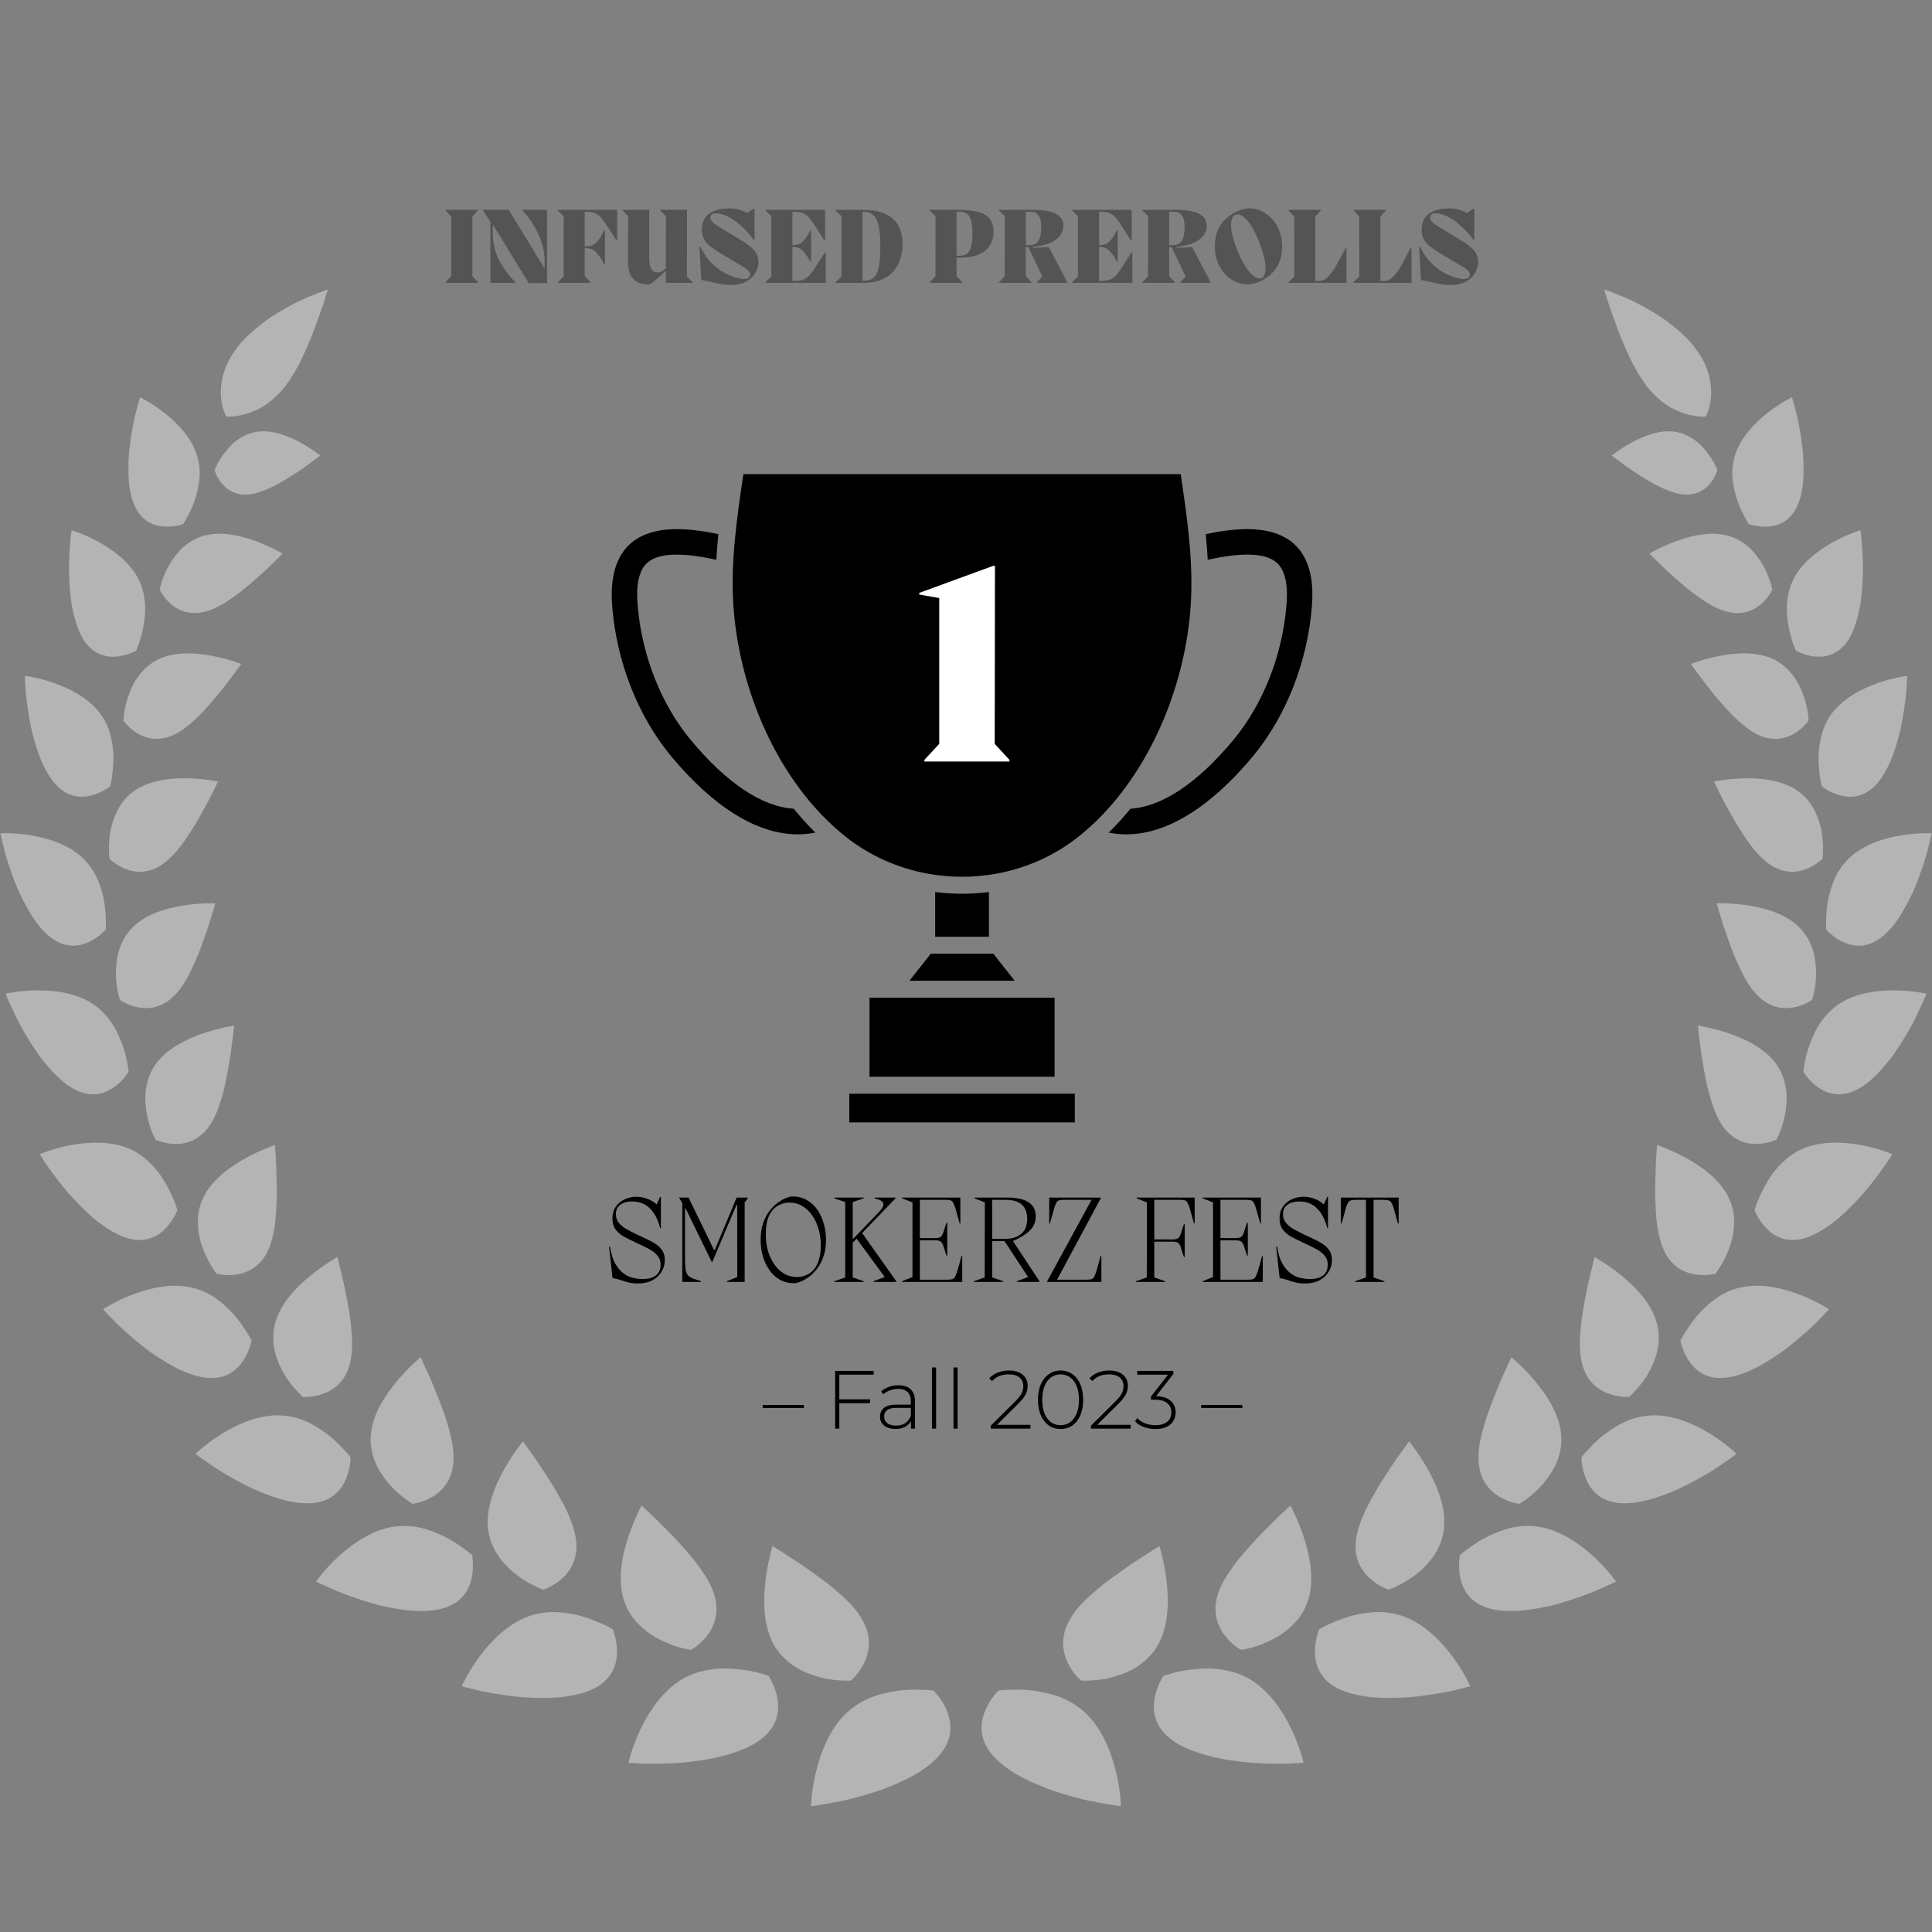 <?xml version="1.0" encoding="UTF-8"?> <svg xmlns="http://www.w3.org/2000/svg" xmlns:xlink="http://www.w3.org/1999/xlink" width="500" zoomAndPan="magnify" viewBox="0 0 375 375" height="500" preserveAspectRatio="xMidYMid meet" version="1.2"><rect x="0" y="0" width="375" height="375" fill="#808080" stroke="none"/><defs><clipPath id="afef30e939"><path d="M 42 56.195 L 64 56.195 L 64 81 L 42 81 Z M 42 56.195 "></path></clipPath><clipPath id="1b4955e58b"><path d="M 157.359 327.949 L 184.52 327.949 L 184.52 350.578 L 157.359 350.578 Z M 157.359 327.949 "></path></clipPath><clipPath id="ce6499ab3a"><path d="M 311 56.195 L 333 56.195 L 333 81 L 311 81 Z M 311 56.195 "></path></clipPath><clipPath id="6fd08caf9f"><path d="M 190.477 327.949 L 217.637 327.949 L 217.637 350.578 L 190.477 350.578 Z M 190.477 327.949 "></path></clipPath><clipPath id="52ec0099a8"><path d="M 118.57 102 L 159 102 L 159 162 L 118.57 162 Z M 118.57 102 "></path></clipPath><clipPath id="44189ab667"><path d="M 142 92.039 L 232 92.039 L 232 171 L 142 171 Z M 142 92.039 "></path></clipPath></defs><g id="5a67bf2af5"><g clip-rule="nonzero" clip-path="url(#afef30e939)"><path style=" stroke:none;fill-rule:nonzero;fill:#b4b4b4;fill-opacity:1;" d="M 63.613 56.195 C 63.613 56.195 63.406 56.961 63.012 58.199 C 62.816 58.816 62.574 59.551 62.289 60.371 C 62.145 60.777 61.992 61.203 61.828 61.648 C 61.746 61.867 61.66 62.094 61.574 62.324 C 61.492 62.559 61.41 62.797 61.324 63.035 C 60.98 64 60.594 65.008 60.172 66.027 C 59.961 66.535 59.738 67.047 59.508 67.555 L 59.332 67.938 L 59.164 68.328 C 59.047 68.586 58.93 68.844 58.812 69.105 C 57.871 71.172 56.719 73.113 55.484 74.812 C 54.855 75.652 54.199 76.367 53.531 76.98 C 53.367 77.133 53.199 77.277 53.031 77.422 C 52.871 77.566 52.711 77.703 52.547 77.836 C 52.223 78.102 51.898 78.344 51.574 78.566 C 50.277 79.445 48.988 79.984 47.844 80.316 C 46.711 80.652 45.746 80.801 45.043 80.844 C 44.344 80.895 43.926 80.852 43.926 80.852 C 43.926 80.852 43.719 80.488 43.48 79.82 C 43.246 79.156 42.969 78.176 42.883 76.973 C 42.805 75.777 42.895 74.344 43.332 72.734 C 43.441 72.332 43.57 71.922 43.727 71.5 C 43.805 71.289 43.887 71.074 43.977 70.859 C 44.074 70.652 44.176 70.438 44.289 70.223 C 44.727 69.367 45.277 68.477 45.957 67.574 C 47.289 65.742 49.145 64.125 51.039 62.664 C 51.277 62.48 51.516 62.305 51.758 62.129 L 52.117 61.867 L 52.492 61.617 C 52.988 61.293 53.488 60.98 53.98 60.68 C 54.973 60.078 55.945 59.531 56.871 59.039 C 57.102 58.918 57.332 58.801 57.555 58.684 C 57.785 58.578 58.012 58.469 58.234 58.363 C 58.68 58.16 59.105 57.969 59.512 57.793 C 60.324 57.441 61.051 57.145 61.66 56.91 C 62.875 56.438 63.613 56.195 63.613 56.195 "></path></g><path style=" stroke:none;fill-rule:nonzero;fill:#b4b4b4;fill-opacity:1;" d="M 62.168 88.43 C 62.168 88.43 60.562 87.117 58.246 85.859 C 57.09 85.234 55.75 84.621 54.34 84.211 C 53.633 84.008 52.902 83.848 52.18 83.77 C 51.461 83.695 50.734 83.695 50.02 83.789 C 48.59 83.98 47.336 84.539 46.258 85.27 C 45.988 85.453 45.73 85.648 45.48 85.848 C 45.238 86.051 45.016 86.266 44.797 86.484 C 44.367 86.922 43.98 87.375 43.641 87.824 C 42.957 88.715 42.453 89.574 42.121 90.211 C 41.949 90.527 41.84 90.797 41.766 90.984 C 41.688 91.172 41.652 91.273 41.652 91.273 C 41.652 91.273 42.066 92.734 43.203 94.016 C 44.34 95.305 46.207 96.398 49 95.867 C 49.348 95.801 49.703 95.711 50.062 95.602 C 50.242 95.547 50.422 95.488 50.602 95.426 C 50.789 95.363 50.977 95.297 51.16 95.227 C 51.91 94.945 52.664 94.602 53.406 94.219 C 54.152 93.836 54.883 93.414 55.59 92.977 C 56.281 92.531 57 92.113 57.648 91.68 C 58.953 90.828 60.066 90.004 60.859 89.398 C 61.684 88.812 62.168 88.43 62.168 88.43 "></path><path style=" stroke:none;fill-rule:nonzero;fill:#b4b4b4;fill-opacity:1;" d="M 27.18 77.113 C 27.18 77.113 27.738 77.379 28.609 77.891 C 29.48 78.402 30.66 79.16 31.898 80.133 C 34.379 82.074 37.109 84.887 38.18 88.227 C 38.742 89.914 38.855 91.59 38.695 93.145 C 38.617 93.93 38.457 94.672 38.289 95.398 C 38.121 96.121 37.91 96.809 37.68 97.441 C 37.219 98.707 36.672 99.77 36.254 100.52 C 35.852 101.277 35.555 101.719 35.555 101.719 C 35.555 101.719 33.871 102.344 31.816 102.203 C 29.766 102.051 27.332 101.156 25.977 97.816 C 25.641 96.98 25.383 96.027 25.203 95 C 25.047 93.984 24.961 92.891 24.938 91.762 C 24.91 90.633 24.941 89.469 25.012 88.309 C 25.102 87.16 25.254 86.031 25.414 84.941 C 25.578 83.855 25.766 82.82 25.949 81.875 C 26.035 81.398 26.148 80.961 26.25 80.547 C 26.352 80.133 26.449 79.746 26.539 79.395 C 26.91 77.984 27.18 77.113 27.18 77.113 "></path><path style=" stroke:none;fill-rule:nonzero;fill:#b4b4b4;fill-opacity:1;" d="M 54.855 107.461 C 54.855 107.461 54.316 107.141 53.41 106.676 C 52.5 106.219 51.219 105.617 49.73 105.062 C 48.238 104.512 46.539 104.008 44.781 103.758 C 43.016 103.5 41.238 103.52 39.562 103.992 C 37.891 104.469 36.477 105.352 35.328 106.418 C 34.215 107.504 33.34 108.758 32.68 109.941 C 31.996 111.121 31.613 112.266 31.348 113.09 C 31.09 113.918 30.984 114.441 30.984 114.441 C 30.984 114.441 31.742 116.094 33.336 117.391 C 34.137 118.039 35.156 118.605 36.363 118.855 C 37.566 119.105 38.992 119.051 40.621 118.484 C 41.434 118.203 42.258 117.805 43.078 117.336 C 43.488 117.102 43.895 116.844 44.301 116.574 C 44.703 116.305 45.102 116.02 45.52 115.73 C 46.34 115.152 47.137 114.531 47.898 113.898 C 48.281 113.582 48.652 113.266 49.012 112.949 C 49.188 112.789 49.367 112.629 49.543 112.473 C 49.723 112.316 49.898 112.164 50.074 112.012 C 51.477 110.793 52.656 109.648 53.484 108.809 C 53.91 108.395 54.254 108.059 54.492 107.824 C 54.727 107.59 54.855 107.461 54.855 107.461 "></path><path style=" stroke:none;fill-rule:nonzero;fill:#b4b4b4;fill-opacity:1;" d="M 13.891 102.918 C 13.891 102.918 14.5 103.094 15.457 103.465 C 16.418 103.836 17.73 104.402 19.137 105.176 C 21.938 106.719 25.168 109.102 26.832 112.305 C 28.449 115.492 28.379 118.961 27.816 121.648 C 27.582 123.008 27.23 124.172 26.938 125 C 26.645 125.828 26.406 126.316 26.406 126.316 C 26.406 126.316 26.004 126.543 25.336 126.793 C 24.68 127.047 23.766 127.328 22.727 127.43 C 21.684 127.531 20.516 127.453 19.363 126.961 C 18.215 126.469 17.059 125.562 16.102 123.988 C 15.164 122.426 14.504 120.336 14.051 118.062 C 13.992 117.777 13.938 117.488 13.891 117.199 C 13.848 116.914 13.809 116.625 13.77 116.332 C 13.699 115.75 13.637 115.164 13.586 114.578 C 13.488 113.406 13.43 112.234 13.398 111.105 C 13.379 110.539 13.391 109.992 13.406 109.465 C 13.418 108.934 13.438 108.422 13.461 107.934 C 13.508 106.957 13.566 106.074 13.629 105.328 C 13.691 104.582 13.742 103.977 13.797 103.562 C 13.855 103.148 13.891 102.918 13.891 102.918 "></path><path style=" stroke:none;fill-rule:nonzero;fill:#b4b4b4;fill-opacity:1;" d="M 46.805 128.871 C 46.805 128.871 46.211 128.637 45.219 128.324 C 44.227 128.012 42.836 127.621 41.246 127.312 C 38.07 126.699 34.086 126.426 30.824 127.926 C 30.41 128.113 30.035 128.328 29.68 128.559 C 29.324 128.793 28.992 129.047 28.676 129.312 C 28.043 129.852 27.488 130.453 27.004 131.086 C 26.52 131.719 26.09 132.387 25.75 133.059 C 25.418 133.738 25.141 134.418 24.918 135.07 C 24.473 136.383 24.211 137.582 24.082 138.457 C 23.973 139.336 23.965 139.883 23.965 139.883 C 23.965 139.883 25.02 141.422 26.852 142.457 C 28.68 143.5 31.293 144.016 34.348 142.32 C 35.113 141.898 35.863 141.359 36.598 140.746 C 37.359 140.141 38.105 139.457 38.82 138.734 C 39.535 138.012 40.223 137.254 40.871 136.488 C 41.543 135.73 42.188 134.973 42.777 134.238 C 43.367 133.508 43.902 132.805 44.379 132.16 C 44.871 131.523 45.316 130.945 45.676 130.461 C 46.395 129.484 46.805 128.871 46.805 128.871 "></path><path style=" stroke:none;fill-rule:nonzero;fill:#b4b4b4;fill-opacity:1;" d="M 4.82 131.184 C 4.82 131.184 5.465 131.254 6.492 131.465 C 7.523 131.676 8.938 132.027 10.484 132.57 C 12.031 133.109 13.715 133.844 15.277 134.809 C 16.848 135.777 18.266 136.965 19.406 138.441 C 20.527 139.914 21.188 141.523 21.547 143.113 C 21.59 143.309 21.629 143.508 21.668 143.707 C 21.711 143.906 21.746 144.102 21.781 144.301 C 21.848 144.695 21.898 145.086 21.938 145.469 C 22.012 146.238 22.031 146.984 22.012 147.688 C 21.996 148.387 21.934 149.043 21.871 149.637 C 21.82 150.23 21.75 150.762 21.676 151.199 C 21.535 152.086 21.387 152.621 21.387 152.621 C 21.387 152.621 19.93 153.809 17.852 154.371 C 15.773 154.922 13.074 154.875 10.629 152.047 C 10.016 151.336 9.449 150.484 8.926 149.531 C 8.664 149.055 8.418 148.555 8.176 148.031 C 7.941 147.512 7.738 146.973 7.535 146.422 C 7.137 145.316 6.781 144.156 6.469 142.988 C 6.312 142.402 6.168 141.82 6.031 141.238 C 5.91 140.656 5.805 140.086 5.707 139.52 C 5.508 138.391 5.348 137.305 5.219 136.309 C 5.09 135.312 4.98 134.406 4.941 133.652 C 4.84 132.133 4.82 131.184 4.82 131.184 "></path><path style=" stroke:none;fill-rule:nonzero;fill:#b4b4b4;fill-opacity:1;" d="M 42.32 151.695 C 42.32 151.695 41.684 151.562 40.633 151.414 C 39.582 151.27 38.117 151.113 36.465 151.074 C 33.145 150.996 29.117 151.406 26.117 153.473 C 25.367 153.992 24.719 154.586 24.16 155.23 C 23.605 155.879 23.176 156.578 22.801 157.301 C 22.426 158.023 22.133 158.766 21.895 159.504 C 21.664 160.242 21.469 160.973 21.375 161.672 C 21.164 163.062 21.133 164.316 21.152 165.219 C 21.172 166.121 21.246 166.672 21.246 166.672 C 21.246 166.672 21.324 166.758 21.48 166.895 C 21.641 167.035 21.871 167.227 22.164 167.441 C 22.754 167.875 23.598 168.395 24.613 168.754 C 26.645 169.484 29.363 169.551 32.109 167.316 C 32.449 167.039 32.797 166.734 33.141 166.402 C 33.48 166.074 33.812 165.719 34.141 165.352 C 34.793 164.609 35.414 163.793 35.996 162.949 C 36.289 162.523 36.566 162.09 36.852 161.656 C 37.141 161.223 37.422 160.785 37.695 160.344 C 38.238 159.469 38.742 158.598 39.195 157.762 C 39.637 156.926 40.09 156.133 40.477 155.406 C 40.863 154.684 41.195 154.027 41.469 153.48 C 41.738 152.93 41.949 152.484 42.09 152.172 C 42.238 151.863 42.32 151.695 42.32 151.695 "></path><path style=" stroke:none;fill-rule:nonzero;fill:#b4b4b4;fill-opacity:1;" d="M 0.074 161.75 C 0.074 161.75 0.73 161.707 1.801 161.738 C 2.875 161.77 4.355 161.875 6.012 162.145 C 9.316 162.691 13.297 163.922 16 166.492 C 17.383 167.781 18.355 169.281 19.004 170.82 C 19.168 171.203 19.312 171.59 19.438 171.977 C 19.504 172.168 19.562 172.359 19.617 172.551 C 19.676 172.742 19.734 172.934 19.789 173.125 C 20.008 173.887 20.164 174.633 20.277 175.344 C 20.387 176.051 20.453 176.723 20.492 177.332 C 20.527 177.941 20.531 178.488 20.551 178.945 C 20.574 179.863 20.523 180.426 20.523 180.426 C 20.523 180.426 19.285 181.883 17.305 182.82 C 15.32 183.75 12.602 184.188 9.617 181.777 C 8.871 181.172 8.145 180.414 7.445 179.547 C 6.746 178.68 6.125 177.695 5.516 176.652 C 4.91 175.609 4.336 174.504 3.809 173.379 C 3.535 172.82 3.316 172.254 3.086 171.691 C 2.863 171.125 2.648 170.566 2.445 170.016 C 2.039 168.91 1.68 167.84 1.367 166.855 C 1.062 165.875 0.844 164.98 0.648 164.223 C 0.27 162.707 0.074 161.75 0.074 161.75 "></path><path style=" stroke:none;fill-rule:nonzero;fill:#b4b4b4;fill-opacity:1;" d="M 41.797 175.32 C 41.797 175.32 41.133 175.301 40.051 175.34 C 38.969 175.379 37.469 175.477 35.801 175.727 C 34.133 175.98 32.293 176.383 30.531 177.051 C 28.758 177.719 27.113 178.648 25.805 179.949 C 25.148 180.598 24.609 181.312 24.168 182.059 C 23.945 182.434 23.75 182.816 23.574 183.203 C 23.402 183.594 23.242 183.988 23.129 184.383 C 22.652 185.961 22.496 187.578 22.492 189.02 C 22.492 189.379 22.496 189.73 22.523 190.066 C 22.551 190.402 22.586 190.723 22.629 191.027 C 22.707 191.633 22.805 192.176 22.902 192.625 C 23.09 193.527 23.266 194.066 23.266 194.066 C 23.266 194.066 23.656 194.348 24.312 194.68 C 24.969 195.008 25.891 195.383 26.984 195.562 C 28.074 195.742 29.305 195.738 30.555 195.336 C 31.809 194.938 33.062 194.148 34.289 192.777 C 35.508 191.414 36.52 189.617 37.391 187.711 C 37.855 186.754 38.277 185.773 38.656 184.801 C 38.848 184.312 39.027 183.832 39.199 183.355 C 39.371 182.875 39.52 182.41 39.695 181.949 C 40.371 180.109 40.879 178.457 41.215 177.262 C 41.594 176.062 41.797 175.32 41.797 175.32 "></path><path style=" stroke:none;fill-rule:nonzero;fill:#b4b4b4;fill-opacity:1;" d="M 1.078 192.883 C 1.078 192.883 1.73 192.727 2.816 192.566 C 3.898 192.41 5.406 192.25 7.117 192.23 C 10.539 192.191 14.766 192.719 17.965 194.82 C 18.77 195.344 19.453 195.945 20.082 196.59 C 20.719 197.23 21.266 197.922 21.738 198.633 C 22.211 199.348 22.609 200.082 22.945 200.809 C 23.113 201.176 23.258 201.539 23.402 201.898 C 23.555 202.254 23.691 202.609 23.816 202.953 C 24.309 204.336 24.59 205.598 24.754 206.52 C 24.832 206.98 24.879 207.355 24.914 207.617 C 24.953 207.875 24.969 208.016 24.969 208.016 C 24.969 208.016 23.996 209.699 22.184 210.996 C 20.367 212.285 17.719 213.215 14.262 211.332 C 13.832 211.098 13.395 210.82 12.961 210.512 C 12.539 210.199 12.121 209.852 11.699 209.477 C 10.863 208.723 10.035 207.855 9.227 206.914 C 8.824 206.445 8.43 205.961 8.039 205.461 L 7.75 205.086 L 7.477 204.699 C 7.297 204.441 7.117 204.184 6.941 203.926 C 6.234 202.883 5.566 201.82 4.953 200.781 C 4.645 200.266 4.352 199.754 4.07 199.254 C 3.797 198.754 3.559 198.262 3.32 197.797 C 2.855 196.859 2.449 196 2.117 195.27 C 1.453 193.812 1.078 192.883 1.078 192.883 "></path><path style=" stroke:none;fill-rule:nonzero;fill:#b4b4b4;fill-opacity:1;" d="M 45.438 199.074 C 45.438 199.074 44.766 199.172 43.684 199.402 C 42.605 199.637 41.117 200.004 39.488 200.555 C 37.859 201.105 36.086 201.84 34.445 202.824 C 33.621 203.316 32.832 203.871 32.109 204.496 C 31.75 204.809 31.402 205.141 31.078 205.488 C 30.754 205.84 30.445 206.207 30.184 206.59 C 29.113 208.129 28.559 209.832 28.324 211.516 C 28.266 211.934 28.227 212.355 28.207 212.77 C 28.191 213.184 28.207 213.59 28.23 213.992 C 28.281 214.793 28.383 215.562 28.52 216.285 C 28.797 217.73 29.176 218.98 29.559 219.84 C 29.922 220.707 30.199 221.215 30.199 221.215 C 30.199 221.215 31.98 222.07 34.211 222.047 C 36.445 222.035 39.121 221.113 41.043 217.934 C 42.012 216.344 42.66 214.371 43.254 212.281 C 43.824 210.203 44.168 208.055 44.531 206.09 C 44.863 204.129 45.023 202.391 45.215 201.117 C 45.375 199.848 45.438 199.074 45.438 199.074 "></path><path style=" stroke:none;fill-rule:nonzero;fill:#b4b4b4;fill-opacity:1;" d="M 7.723 224.023 C 7.723 224.023 8.352 223.75 9.41 223.395 C 10.465 223.039 11.953 222.605 13.664 222.281 C 15.371 221.957 17.305 221.738 19.254 221.793 C 21.199 221.852 23.207 222.164 25.012 222.93 C 25.918 223.309 26.734 223.785 27.469 224.32 C 28.207 224.859 28.852 225.465 29.473 226.086 C 30.699 227.336 31.633 228.734 32.344 230.047 C 32.516 230.379 32.688 230.699 32.848 231.008 C 33.012 231.316 33.16 231.617 33.293 231.902 C 33.562 232.48 33.777 233.008 33.949 233.449 C 34.289 234.344 34.438 234.914 34.438 234.914 C 34.438 234.914 34.262 235.383 33.883 236.059 C 33.695 236.395 33.457 236.785 33.164 237.191 C 32.875 237.598 32.543 238.02 32.148 238.426 C 31.359 239.234 30.34 239.988 29.039 240.387 C 27.742 240.781 26.137 240.836 24.27 240.184 C 22.395 239.531 20.375 238.25 18.395 236.664 C 16.484 235.051 14.625 233.133 13 231.277 C 11.441 229.395 10.105 227.586 9.16 226.246 C 8.68 225.582 8.34 225.02 8.094 224.633 C 7.855 224.242 7.723 224.023 7.723 224.023 "></path><path style=" stroke:none;fill-rule:nonzero;fill:#b4b4b4;fill-opacity:1;" d="M 53.344 222.254 C 53.344 222.254 52.688 222.473 51.645 222.898 C 50.602 223.332 49.176 223.969 47.641 224.812 C 44.57 226.508 41.074 229.035 39.418 232.539 C 39.211 232.977 39.039 233.422 38.898 233.863 C 38.754 234.309 38.637 234.762 38.57 235.199 C 38.426 236.078 38.387 236.961 38.434 237.824 C 38.477 238.684 38.602 239.527 38.777 240.332 C 38.867 240.73 38.965 241.125 39.078 241.504 C 39.203 241.875 39.336 242.238 39.477 242.586 C 40.027 243.98 40.668 245.145 41.172 245.961 C 41.422 246.371 41.637 246.691 41.789 246.91 C 41.949 247.125 42.043 247.238 42.043 247.238 C 42.043 247.238 44.008 247.762 46.25 247.324 C 48.5 246.898 51.02 245.484 52.34 241.965 C 52.508 241.523 52.641 241.07 52.777 240.586 C 52.914 240.102 53.031 239.598 53.133 239.086 C 53.332 238.059 53.469 236.98 53.551 235.895 C 53.594 235.352 53.621 234.805 53.641 234.262 C 53.648 233.988 53.66 233.715 53.676 233.438 C 53.688 233.164 53.699 232.891 53.707 232.617 C 53.742 231.523 53.742 230.457 53.715 229.453 C 53.703 228.949 53.684 228.461 53.664 227.992 C 53.637 227.523 53.641 227.059 53.625 226.625 C 53.598 225.758 53.559 224.98 53.52 224.332 C 53.434 223.039 53.344 222.254 53.344 222.254 "></path><path style=" stroke:none;fill-rule:nonzero;fill:#b4b4b4;fill-opacity:1;" d="M 20.004 254.121 C 20.004 254.121 20.586 253.727 21.586 253.184 C 22.582 252.633 23.996 251.93 25.656 251.293 C 28.98 250.012 33.273 249.008 37.148 249.902 C 39.117 250.332 40.805 251.191 42.227 252.246 C 42.586 252.512 42.922 252.785 43.246 253.07 C 43.57 253.352 43.902 253.633 44.203 253.926 C 44.812 254.504 45.359 255.102 45.844 255.691 C 46.816 256.867 47.523 258.016 48.055 258.828 C 48.57 259.652 48.832 260.195 48.832 260.195 C 48.832 260.195 48.488 262.203 47.191 264.141 C 45.887 266.066 43.648 267.953 39.617 267.363 C 37.605 267.059 35.285 266.176 33.07 264.895 C 31.953 264.262 30.828 263.555 29.734 262.809 C 29.465 262.617 29.191 262.43 28.922 262.242 C 28.656 262.051 28.402 261.848 28.148 261.652 C 27.637 261.254 27.137 260.852 26.652 260.453 C 24.719 258.855 23 257.301 21.863 256.094 C 20.699 254.898 20.004 254.121 20.004 254.121 "></path><path style=" stroke:none;fill-rule:nonzero;fill:#b4b4b4;fill-opacity:1;" d="M 65.484 244 C 65.484 244 64.863 244.344 63.898 244.965 C 62.934 245.586 61.617 246.488 60.227 247.621 C 58.836 248.758 57.375 250.125 56.129 251.688 C 54.879 253.254 53.887 254.988 53.391 256.891 C 53.145 257.84 53.035 258.781 53.039 259.707 C 53.039 260.168 53.066 260.625 53.117 261.074 C 53.168 261.527 53.262 261.953 53.367 262.379 C 53.789 264.082 54.52 265.645 55.301 266.965 C 56.117 268.258 56.996 269.297 57.656 270.016 C 58.316 270.734 58.77 271.133 58.77 271.133 C 58.77 271.133 59.273 271.18 60.055 271.117 C 60.844 271.047 61.906 270.863 62.988 270.434 C 64.078 270 65.191 269.32 66.109 268.266 C 67.027 267.215 67.742 265.801 68.082 263.914 C 68.449 262.004 68.41 259.805 68.16 257.613 C 68.098 257.059 68.035 256.504 67.969 255.945 C 67.898 255.387 67.82 254.832 67.734 254.289 C 67.559 253.195 67.352 252.137 67.133 251.145 C 66.758 249.109 66.336 247.332 66.004 246.066 C 65.828 245.438 65.719 244.91 65.625 244.555 C 65.535 244.199 65.484 244 65.484 244 "></path><path style=" stroke:none;fill-rule:nonzero;fill:#b4b4b4;fill-opacity:1;" d="M 37.941 282.184 C 37.941 282.184 38.449 281.684 39.348 280.949 C 40.246 280.211 41.531 279.238 43.078 278.289 C 46.172 276.383 50.309 274.559 54.363 274.727 C 54.871 274.742 55.359 274.805 55.848 274.871 C 56.34 274.941 56.816 275.039 57.281 275.16 C 58.207 275.398 59.082 275.727 59.898 276.117 C 60.719 276.508 61.473 276.969 62.188 277.441 C 62.91 277.902 63.574 278.395 64.176 278.891 C 64.773 279.387 65.312 279.883 65.777 280.352 C 66.246 280.82 66.641 281.262 66.984 281.621 C 67.66 282.348 68.027 282.84 68.027 282.84 C 68.027 282.84 68.066 284.914 67.141 287.105 C 66.676 288.195 65.965 289.316 64.859 290.191 C 63.75 291.062 62.246 291.695 60.16 291.781 C 59.117 291.824 57.98 291.73 56.781 291.523 C 55.59 291.312 54.375 290.961 53.125 290.547 C 51.875 290.129 50.613 289.633 49.367 289.09 C 48.152 288.527 46.961 287.914 45.832 287.297 C 44.707 286.68 43.629 286.07 42.676 285.473 C 41.738 284.867 40.898 284.301 40.195 283.812 C 38.793 282.836 37.941 282.184 37.941 282.184 "></path><path style=" stroke:none;fill-rule:nonzero;fill:#b4b4b4;fill-opacity:1;" d="M 81.637 263.434 C 81.637 263.434 81.082 263.895 80.234 264.699 C 79.383 265.508 78.234 266.664 77.059 268.062 C 75.883 269.465 74.68 271.109 73.727 272.914 C 73.254 273.812 72.828 274.766 72.531 275.719 C 72.23 276.676 72.027 277.656 71.965 278.656 C 71.898 279.652 71.973 280.617 72.152 281.543 C 72.336 282.461 72.602 283.359 72.988 284.164 C 73.738 285.785 74.773 287.211 75.809 288.383 C 76.871 289.523 77.953 290.391 78.75 290.988 C 79.555 291.582 80.082 291.891 80.082 291.891 C 80.082 291.891 80.211 291.879 80.438 291.84 C 80.664 291.801 80.98 291.738 81.371 291.625 C 82.148 291.402 83.176 291.016 84.18 290.375 C 85.184 289.734 86.168 288.836 86.883 287.605 C 87.602 286.375 88.051 284.812 88.023 282.867 C 88.023 280.883 87.566 278.688 86.898 276.539 C 86.727 276.012 86.566 275.445 86.391 274.906 C 86.211 274.363 86.027 273.824 85.836 273.293 C 85.453 272.234 85.035 271.227 84.637 270.262 C 83.879 268.297 83.113 266.609 82.539 265.406 C 82 264.172 81.637 263.434 81.637 263.434 "></path><path style=" stroke:none;fill-rule:nonzero;fill:#b4b4b4;fill-opacity:1;" d="M 61.336 306.969 C 61.336 306.969 61.75 306.371 62.508 305.457 C 63.266 304.547 64.367 303.328 65.738 302.078 C 68.473 299.574 72.266 296.949 76.359 296.34 C 77.375 296.199 78.395 296.148 79.371 296.211 C 80.344 296.27 81.285 296.434 82.176 296.672 C 82.625 296.785 83.059 296.922 83.484 297.074 C 83.695 297.148 83.902 297.227 84.109 297.309 C 84.316 297.387 84.523 297.465 84.727 297.547 C 85.539 297.871 86.301 298.238 86.996 298.621 C 88.391 299.383 89.516 300.219 90.344 300.805 C 91.16 301.402 91.621 301.828 91.621 301.828 C 91.621 301.828 92.062 303.902 91.555 306.281 C 91.301 307.465 90.809 308.727 89.867 309.816 C 88.93 310.906 87.543 311.828 85.473 312.312 C 83.41 312.793 80.82 312.824 78.18 312.438 C 76.852 312.254 75.488 312 74.137 311.695 L 73.633 311.578 C 73.465 311.535 73.301 311.488 73.137 311.445 C 72.809 311.352 72.48 311.262 72.156 311.168 C 71.508 310.98 70.867 310.781 70.242 310.582 C 68.992 310.18 67.797 309.77 66.723 309.359 C 65.664 308.934 64.711 308.523 63.914 308.168 C 62.316 307.461 61.336 306.969 61.336 306.969 "></path><path style=" stroke:none;fill-rule:nonzero;fill:#b4b4b4;fill-opacity:1;" d="M 101.5 279.758 C 101.5 279.758 101.035 280.328 100.336 281.301 C 99.641 282.273 98.715 283.652 97.809 285.285 C 96.898 286.914 96.012 288.797 95.402 290.789 C 94.797 292.785 94.504 294.84 94.754 296.875 C 95.238 300.969 97.953 303.945 100.496 305.863 C 101.785 306.793 103.027 307.473 103.941 307.914 C 104.402 308.137 104.777 308.301 105.039 308.406 C 105.305 308.508 105.453 308.555 105.453 308.555 C 105.453 308.555 107.508 307.906 109.266 306.23 C 110.145 305.395 110.953 304.305 111.43 302.93 C 111.91 301.559 112.059 299.902 111.656 297.953 C 111.555 297.461 111.422 296.973 111.262 296.469 C 111.109 295.961 110.93 295.445 110.73 294.926 C 110.328 293.895 109.84 292.855 109.301 291.844 C 109.031 291.328 108.742 290.84 108.461 290.324 C 108.184 289.816 107.895 289.309 107.602 288.816 C 107.016 287.828 106.41 286.883 105.82 286.004 C 105.52 285.57 105.25 285.121 104.973 284.707 C 104.699 284.285 104.434 283.887 104.176 283.512 C 103.66 282.758 103.191 282.098 102.789 281.551 C 102.379 281.012 102.074 280.543 101.848 280.238 C 101.625 279.93 101.5 279.758 101.5 279.758 "></path><path style=" stroke:none;fill-rule:nonzero;fill:#b4b4b4;fill-opacity:1;" d="M 89.621 327.297 C 89.621 327.297 89.918 326.613 90.5 325.555 C 91.082 324.496 91.949 323.059 93.074 321.539 C 95.328 318.496 98.609 315.156 102.594 313.738 C 104.605 312.996 106.605 312.809 108.48 312.941 C 109.414 313.02 110.344 313.117 111.219 313.297 C 112.094 313.469 112.922 313.695 113.691 313.949 C 115.219 314.477 116.551 315.004 117.48 315.461 C 118.41 315.91 118.953 316.25 118.953 316.25 C 118.953 316.25 119.164 316.75 119.367 317.566 C 119.473 317.969 119.574 318.453 119.645 318.992 C 119.723 319.52 119.773 320.105 119.766 320.719 C 119.746 321.945 119.504 323.297 118.773 324.578 C 118.41 325.219 117.926 325.844 117.281 326.422 C 116.633 327.008 115.84 327.523 114.855 327.961 C 113.867 328.402 112.734 328.742 111.5 329 C 110.887 329.129 110.242 329.238 109.582 329.328 C 109.254 329.371 108.918 329.41 108.582 329.449 C 108.246 329.477 107.906 329.496 107.566 329.516 C 106.203 329.586 104.789 329.586 103.379 329.535 C 102.676 329.508 101.973 329.473 101.277 329.426 C 100.59 329.359 99.91 329.281 99.246 329.199 C 96.59 328.863 94.152 328.445 92.43 328.012 C 90.695 327.602 89.621 327.297 89.621 327.297 "></path><path style=" stroke:none;fill-rule:nonzero;fill:#b4b4b4;fill-opacity:1;" d="M 124.516 292.227 C 124.516 292.227 124.16 292.887 123.652 294 C 123.148 295.109 122.492 296.672 121.898 298.484 C 120.719 302.113 119.824 306.688 121.117 310.676 C 121.281 311.172 121.473 311.652 121.688 312.105 C 121.906 312.562 122.148 313 122.422 313.395 C 122.961 314.199 123.59 314.922 124.262 315.57 C 124.938 316.215 125.664 316.789 126.398 317.293 C 127.141 317.781 127.902 318.18 128.637 318.523 C 129.375 318.871 130.082 319.156 130.734 319.387 C 131.387 319.617 131.977 319.809 132.484 319.918 C 133.496 320.156 134.133 320.234 134.133 320.234 C 134.133 320.234 136.059 319.195 137.477 317.18 C 138.191 316.172 138.781 314.926 138.988 313.453 C 139.199 311.98 139.023 310.285 138.238 308.402 C 137.844 307.457 137.32 306.512 136.707 305.582 C 136.098 304.645 135.414 303.672 134.68 302.758 C 133.945 301.832 133.16 300.957 132.379 300.09 C 131.605 299.203 130.82 298.367 130.062 297.594 C 129.688 297.211 129.312 296.84 128.953 296.488 C 128.863 296.402 128.773 296.312 128.684 296.227 C 128.598 296.137 128.512 296.051 128.426 295.961 C 128.254 295.789 128.086 295.617 127.922 295.449 C 127.266 294.789 126.668 294.215 126.164 293.738 C 125.656 293.262 125.246 292.891 124.957 292.637 C 124.812 292.508 124.703 292.406 124.629 292.332 C 124.555 292.266 124.516 292.227 124.516 292.227 "></path><path style=" stroke:none;fill-rule:nonzero;fill:#b4b4b4;fill-opacity:1;" d="M 121.98 342.137 C 121.98 342.137 122.145 341.395 122.516 340.219 C 122.891 339.043 123.473 337.434 124.301 335.695 C 125.129 333.957 126.195 332.086 127.523 330.383 C 128.188 329.523 128.906 328.73 129.707 327.977 C 130.504 327.227 131.363 326.551 132.297 325.988 C 133.227 325.426 134.184 325.004 135.145 324.695 C 135.625 324.539 136.105 324.414 136.586 324.312 C 137.066 324.203 137.551 324.105 138.027 324.039 C 138.988 323.895 139.93 323.844 140.84 323.852 C 141.293 323.855 141.738 323.875 142.172 323.91 C 142.605 323.941 143.027 323.992 143.441 324.023 C 145.09 324.184 146.516 324.5 147.535 324.777 C 148.043 324.918 148.449 325.047 148.73 325.141 C 149.012 325.227 149.164 325.281 149.164 325.281 C 149.164 325.281 150.418 327.082 150.879 329.555 C 151.105 330.793 151.133 332.199 150.664 333.625 C 150.191 335.051 149.219 336.496 147.414 337.805 C 146.961 338.129 146.469 338.445 145.941 338.73 C 145.414 339.012 144.852 339.273 144.262 339.52 C 143.082 340.008 141.781 340.438 140.422 340.805 C 139.059 341.191 137.648 341.441 136.227 341.66 C 134.809 341.875 133.383 342.039 132.008 342.164 C 129.281 342.344 126.77 342.352 124.934 342.324 C 123.117 342.242 121.98 342.137 121.98 342.137 "></path><path style=" stroke:none;fill-rule:nonzero;fill:#b4b4b4;fill-opacity:1;" d="M 149.941 300.105 C 149.941 300.105 149.719 300.84 149.434 302.051 C 149.148 303.266 148.805 304.957 148.574 306.883 C 148.117 310.73 148.125 315.527 150.215 319.27 C 151.266 321.102 152.734 322.488 154.34 323.535 C 154.543 323.664 154.746 323.793 154.949 323.914 C 155.156 324.023 155.363 324.129 155.57 324.234 C 155.988 324.438 156.41 324.625 156.828 324.793 C 157.672 325.129 158.508 325.391 159.312 325.602 C 159.715 325.703 160.105 325.797 160.484 325.875 C 160.867 325.945 161.234 325.988 161.586 326.035 C 162.285 326.121 162.918 326.164 163.445 326.191 C 164.504 326.238 165.156 326.195 165.156 326.195 C 165.156 326.195 165.582 325.848 166.137 325.207 C 166.688 324.578 167.371 323.613 167.875 322.457 C 168.387 321.297 168.723 319.922 168.629 318.414 C 168.586 317.656 168.43 316.871 168.145 316.059 C 167.855 315.246 167.434 314.422 166.852 313.539 C 166.273 312.664 165.562 311.816 164.766 310.996 C 164.363 310.586 163.945 310.184 163.512 309.789 C 163.078 309.395 162.625 309.027 162.168 308.621 C 161.254 307.832 160.297 307.082 159.344 306.383 C 158.867 306.031 158.391 305.695 157.918 305.371 C 157.449 305.027 156.988 304.691 156.535 304.375 C 154.723 303.102 153.066 302.102 151.883 301.301 C 150.691 300.535 149.941 300.105 149.941 300.105 "></path><g clip-rule="nonzero" clip-path="url(#1b4955e58b)"><path style=" stroke:none;fill-rule:nonzero;fill:#b4b4b4;fill-opacity:1;" d="M 157.422 350.578 C 157.422 350.578 157.438 349.801 157.574 348.547 C 157.707 347.297 157.969 345.57 158.445 343.668 C 159.395 339.844 161.219 335.285 164.484 332.324 C 166.117 330.871 167.969 329.828 169.824 329.191 C 170.754 328.863 171.684 328.648 172.594 328.461 C 173.504 328.266 174.391 328.141 175.234 328.062 C 176.91 327.906 178.402 327.977 179.477 328 C 180.555 328.043 181.211 328.141 181.211 328.141 C 181.211 328.141 182.832 329.707 183.805 332.102 C 184.289 333.297 184.605 334.699 184.43 336.219 C 184.25 337.734 183.578 339.371 182.039 341.027 C 180.5 342.676 178.227 344.242 175.652 345.465 C 174.363 346.094 173 346.676 171.621 347.211 C 170.242 347.707 168.848 348.137 167.496 348.523 C 166.82 348.719 166.156 348.898 165.512 349.07 C 165.188 349.152 164.867 349.23 164.559 349.312 C 164.246 349.379 163.938 349.445 163.641 349.508 C 162.445 349.754 161.352 349.957 160.43 350.117 C 159.508 350.277 158.758 350.395 158.234 350.469 C 157.973 350.508 157.77 350.535 157.633 350.555 C 157.496 350.566 157.422 350.578 157.422 350.578 "></path></g><g clip-rule="nonzero" clip-path="url(#ce6499ab3a)"><path style=" stroke:none;fill-rule:nonzero;fill:#b4b4b4;fill-opacity:1;" d="M 311.383 56.195 C 311.383 56.195 311.594 56.961 311.984 58.199 C 312.184 58.816 312.426 59.551 312.711 60.371 C 312.852 60.777 313.008 61.203 313.172 61.648 C 313.254 61.867 313.336 62.094 313.422 62.324 C 313.508 62.559 313.59 62.797 313.676 63.035 C 314.02 64 314.402 65.008 314.828 66.027 C 315.039 66.535 315.258 67.047 315.492 67.555 L 315.668 67.938 L 315.836 68.328 C 315.953 68.586 316.066 68.844 316.184 69.105 C 317.125 71.172 318.277 73.113 319.512 74.812 C 320.145 75.652 320.801 76.367 321.465 76.98 C 321.633 77.133 321.797 77.277 321.965 77.422 C 322.129 77.566 322.289 77.703 322.449 77.836 C 322.773 78.102 323.098 78.344 323.426 78.566 C 324.723 79.445 326.012 79.984 327.152 80.316 C 328.289 80.652 329.25 80.801 329.953 80.844 C 330.652 80.895 331.07 80.852 331.07 80.852 C 331.07 80.852 331.281 80.488 331.52 79.82 C 331.75 79.156 332.027 78.176 332.113 76.973 C 332.191 75.777 332.105 74.344 331.668 72.734 C 331.559 72.332 331.426 71.922 331.273 71.5 C 331.195 71.289 331.109 71.074 331.02 70.859 C 330.926 70.652 330.82 70.438 330.711 70.223 C 330.27 69.367 329.719 68.477 329.039 67.574 C 327.707 65.742 325.855 64.125 323.961 62.664 C 323.723 62.48 323.48 62.305 323.242 62.129 L 322.879 61.867 L 322.508 61.617 C 322.008 61.293 321.512 60.98 321.016 60.68 C 320.027 60.078 319.051 59.531 318.125 59.039 C 317.895 58.918 317.668 58.801 317.445 58.684 C 317.211 58.578 316.984 58.469 316.766 58.363 C 316.32 58.16 315.891 57.969 315.484 57.793 C 314.672 57.441 313.945 57.145 313.34 56.91 C 312.125 56.438 311.383 56.195 311.383 56.195 "></path></g><path style=" stroke:none;fill-rule:nonzero;fill:#b4b4b4;fill-opacity:1;" d="M 312.828 88.43 C 312.828 88.43 314.438 87.117 316.75 85.859 C 317.91 85.234 319.246 84.621 320.66 84.211 C 321.363 84.008 322.094 83.848 322.816 83.77 C 323.539 83.695 324.262 83.695 324.977 83.789 C 326.406 83.98 327.664 84.539 328.742 85.27 C 329.012 85.453 329.27 85.648 329.516 85.848 C 329.762 86.051 329.984 86.266 330.199 86.484 C 330.629 86.922 331.016 87.375 331.359 87.824 C 332.043 88.715 332.547 89.574 332.879 90.211 C 333.051 90.527 333.156 90.797 333.234 90.984 C 333.309 91.172 333.348 91.273 333.348 91.273 C 333.348 91.273 332.934 92.734 331.793 94.016 C 330.66 95.305 328.793 96.398 326 95.867 C 325.648 95.801 325.293 95.711 324.938 95.602 C 324.758 95.547 324.578 95.488 324.395 95.426 C 324.211 95.363 324.023 95.297 323.836 95.227 C 323.09 94.945 322.332 94.602 321.59 94.219 C 320.848 93.836 320.113 93.414 319.41 92.977 C 318.719 92.531 317.996 92.113 317.352 91.68 C 316.047 90.828 314.93 90.004 314.137 89.398 C 313.312 88.812 312.828 88.43 312.828 88.43 "></path><path style=" stroke:none;fill-rule:nonzero;fill:#b4b4b4;fill-opacity:1;" d="M 347.82 77.113 C 347.82 77.113 347.258 77.379 346.387 77.891 C 345.52 78.402 344.34 79.16 343.098 80.133 C 340.617 82.074 337.887 84.887 336.82 88.227 C 336.258 89.914 336.145 91.59 336.305 93.145 C 336.379 93.93 336.543 94.672 336.711 95.398 C 336.879 96.121 337.086 96.809 337.32 97.441 C 337.777 98.707 338.324 99.77 338.746 100.52 C 339.145 101.277 339.441 101.719 339.441 101.719 C 339.441 101.719 341.125 102.344 343.184 102.203 C 345.234 102.051 347.664 101.156 349.023 97.816 C 349.359 96.98 349.617 96.027 349.793 95 C 349.953 93.984 350.035 92.891 350.062 91.762 C 350.09 90.633 350.055 89.469 349.984 88.309 C 349.895 87.16 349.742 86.031 349.582 84.941 C 349.418 83.855 349.234 82.82 349.051 81.875 C 348.961 81.398 348.852 80.961 348.75 80.547 C 348.645 80.133 348.547 79.746 348.457 79.395 C 348.09 77.984 347.82 77.113 347.82 77.113 "></path><path style=" stroke:none;fill-rule:nonzero;fill:#b4b4b4;fill-opacity:1;" d="M 320.145 107.461 C 320.145 107.461 320.68 107.141 321.59 106.676 C 322.5 106.219 323.777 105.617 325.27 105.062 C 326.758 104.512 328.461 104.008 330.215 103.758 C 331.98 103.5 333.758 103.52 335.434 103.992 C 337.105 104.469 338.52 105.352 339.668 106.418 C 340.785 107.504 341.656 108.758 342.32 109.941 C 343 111.121 343.383 112.266 343.648 113.09 C 343.91 113.918 344.012 114.441 344.012 114.441 C 344.012 114.441 343.258 116.094 341.664 117.391 C 340.859 118.039 339.844 118.605 338.637 118.855 C 337.434 119.105 336.004 119.051 334.379 118.484 C 333.562 118.203 332.738 117.805 331.922 117.336 C 331.512 117.102 331.102 116.844 330.699 116.574 C 330.297 116.305 329.898 116.02 329.48 115.73 C 328.66 115.152 327.859 114.531 327.098 113.898 C 326.719 113.582 326.348 113.266 325.988 112.949 C 325.809 112.789 325.633 112.629 325.457 112.473 C 325.277 112.316 325.098 112.164 324.922 112.012 C 323.523 110.793 322.344 109.648 321.516 108.809 C 321.09 108.395 320.742 108.059 320.504 107.824 C 320.273 107.59 320.145 107.461 320.145 107.461 "></path><path style=" stroke:none;fill-rule:nonzero;fill:#b4b4b4;fill-opacity:1;" d="M 361.109 102.918 C 361.109 102.918 360.5 103.094 359.539 103.465 C 358.578 103.836 357.27 104.402 355.859 105.176 C 353.062 106.719 349.828 109.102 348.168 112.305 C 346.551 115.492 346.617 118.961 347.184 121.648 C 347.418 123.008 347.77 124.172 348.062 125 C 348.355 125.828 348.59 126.316 348.59 126.316 C 348.59 126.316 348.996 126.543 349.664 126.793 C 350.316 127.047 351.23 127.328 352.273 127.43 C 353.312 127.531 354.48 127.453 355.637 126.961 C 356.785 126.469 357.938 125.562 358.898 123.988 C 359.832 122.426 360.492 120.336 360.949 118.062 C 361.004 117.777 361.059 117.488 361.109 117.199 C 361.152 116.914 361.191 116.625 361.227 116.332 C 361.301 115.75 361.359 115.164 361.41 114.578 C 361.512 113.406 361.57 112.234 361.598 111.105 C 361.617 110.539 361.609 109.992 361.594 109.465 C 361.578 108.934 361.559 108.422 361.535 107.934 C 361.492 106.957 361.43 106.074 361.371 105.328 C 361.309 104.582 361.258 103.977 361.203 103.562 C 361.141 103.148 361.109 102.918 361.109 102.918 "></path><path style=" stroke:none;fill-rule:nonzero;fill:#b4b4b4;fill-opacity:1;" d="M 328.195 128.871 C 328.195 128.871 328.789 128.637 329.781 128.324 C 330.773 128.012 332.16 127.621 333.75 127.312 C 336.93 126.699 340.914 126.426 344.176 127.926 C 344.586 128.113 344.965 128.328 345.316 128.559 C 345.672 128.793 346.008 129.047 346.324 129.312 C 346.953 129.852 347.508 130.453 347.996 131.086 C 348.477 131.719 348.906 132.387 349.25 133.059 C 349.582 133.738 349.855 134.418 350.082 135.07 C 350.527 136.383 350.789 137.582 350.918 138.457 C 351.027 139.336 351.035 139.883 351.035 139.883 C 351.035 139.883 349.98 141.422 348.148 142.457 C 346.316 143.5 343.703 144.016 340.648 142.32 C 339.887 141.898 339.137 141.359 338.398 140.746 C 337.637 140.141 336.895 139.457 336.176 138.734 C 335.461 138.012 334.773 137.254 334.129 136.488 C 333.453 135.73 332.809 134.973 332.223 134.238 C 331.633 133.508 331.094 132.805 330.621 132.16 C 330.125 131.523 329.684 130.945 329.324 130.461 C 328.605 129.484 328.195 128.871 328.195 128.871 "></path><path style=" stroke:none;fill-rule:nonzero;fill:#b4b4b4;fill-opacity:1;" d="M 370.176 131.184 C 370.176 131.184 369.535 131.254 368.504 131.465 C 367.477 131.676 366.062 132.027 364.516 132.57 C 362.965 133.109 361.285 133.844 359.719 134.809 C 358.148 135.777 356.73 136.965 355.594 138.441 C 354.473 139.914 353.812 141.523 353.453 143.113 C 353.406 143.309 353.367 143.508 353.332 143.707 C 353.289 143.906 353.25 144.102 353.219 144.301 C 353.148 144.695 353.098 145.086 353.062 145.469 C 352.988 146.238 352.969 146.984 352.984 147.688 C 353.004 148.387 353.062 149.043 353.129 149.637 C 353.18 150.23 353.25 150.762 353.32 151.199 C 353.465 152.086 353.609 152.621 353.609 152.621 C 353.609 152.621 355.07 153.809 357.148 154.371 C 359.223 154.922 361.922 154.875 364.371 152.047 C 364.98 151.336 365.551 150.484 366.07 149.531 C 366.332 149.055 366.582 148.555 366.82 148.031 C 367.059 147.512 367.258 146.973 367.461 146.422 C 367.859 145.316 368.215 144.156 368.527 142.988 C 368.684 142.402 368.828 141.82 368.965 141.238 C 369.09 140.656 369.191 140.086 369.293 139.52 C 369.488 138.391 369.648 137.305 369.777 136.309 C 369.906 135.312 370.016 134.406 370.055 133.652 C 370.156 132.133 370.176 131.184 370.176 131.184 "></path><path style=" stroke:none;fill-rule:nonzero;fill:#b4b4b4;fill-opacity:1;" d="M 332.676 151.695 C 332.676 151.695 333.312 151.562 334.363 151.414 C 335.414 151.27 336.879 151.113 338.535 151.074 C 341.855 150.996 345.879 151.406 348.883 153.473 C 349.629 153.992 350.277 154.586 350.836 155.23 C 351.391 155.879 351.824 156.578 352.199 157.301 C 352.57 158.023 352.867 158.766 353.102 159.504 C 353.336 160.242 353.531 160.973 353.621 161.672 C 353.832 163.062 353.867 164.316 353.844 165.219 C 353.824 166.121 353.754 166.672 353.754 166.672 C 353.754 166.672 353.676 166.758 353.516 166.895 C 353.359 167.035 353.129 167.227 352.832 167.441 C 352.242 167.875 351.398 168.395 350.383 168.754 C 348.355 169.484 345.637 169.551 342.887 167.316 C 342.547 167.039 342.203 166.734 341.859 166.402 C 341.52 166.074 341.184 165.719 340.859 165.352 C 340.207 164.609 339.586 163.793 339.004 162.949 C 338.707 162.523 338.434 162.09 338.148 161.656 C 337.855 161.223 337.574 160.785 337.305 160.344 C 336.758 159.469 336.258 158.598 335.801 157.762 C 335.363 156.926 334.906 156.133 334.52 155.406 C 334.133 154.684 333.801 154.027 333.531 153.48 C 333.262 152.93 333.051 152.484 332.91 152.172 C 332.758 151.863 332.676 151.695 332.676 151.695 "></path><path style=" stroke:none;fill-rule:nonzero;fill:#b4b4b4;fill-opacity:1;" d="M 374.926 161.75 C 374.926 161.75 374.266 161.707 373.195 161.738 C 372.125 161.77 370.641 161.875 368.988 162.145 C 365.684 162.691 361.703 163.922 358.996 166.492 C 357.613 167.781 356.645 169.281 355.992 170.82 C 355.832 171.203 355.688 171.59 355.559 171.977 C 355.496 172.168 355.438 172.359 355.383 172.551 C 355.32 172.742 355.262 172.934 355.207 173.125 C 354.992 173.887 354.832 174.633 354.723 175.344 C 354.609 176.051 354.543 176.723 354.504 177.332 C 354.469 177.941 354.465 178.488 354.445 178.945 C 354.426 179.863 354.473 180.426 354.473 180.426 C 354.473 180.426 355.715 181.883 357.695 182.82 C 359.676 183.75 362.395 184.188 365.379 181.777 C 366.125 181.172 366.855 180.414 367.555 179.547 C 368.25 178.68 368.871 177.695 369.484 176.652 C 370.09 175.609 370.66 174.504 371.191 173.379 C 371.465 172.82 371.68 172.254 371.91 171.691 C 372.137 171.125 372.348 170.566 372.551 170.016 C 372.957 168.91 373.32 167.84 373.633 166.855 C 373.938 165.875 374.156 164.98 374.352 164.223 C 374.73 162.707 374.926 161.75 374.926 161.75 "></path><path style=" stroke:none;fill-rule:nonzero;fill:#b4b4b4;fill-opacity:1;" d="M 333.203 175.32 C 333.203 175.32 333.867 175.301 334.949 175.34 C 336.027 175.379 337.527 175.477 339.195 175.727 C 340.867 175.98 342.703 176.383 344.465 177.051 C 346.238 177.719 347.887 178.648 349.195 179.949 C 349.848 180.598 350.387 181.312 350.832 182.059 C 351.051 182.434 351.25 182.816 351.422 183.203 C 351.594 183.594 351.758 183.988 351.871 184.383 C 352.344 185.961 352.504 187.578 352.504 189.02 C 352.504 189.379 352.5 189.73 352.477 190.066 C 352.445 190.402 352.41 190.723 352.371 191.027 C 352.289 191.633 352.191 192.176 352.098 192.625 C 351.906 193.527 351.73 194.066 351.73 194.066 C 351.73 194.066 351.344 194.348 350.688 194.68 C 350.027 195.008 349.109 195.383 348.012 195.562 C 346.926 195.742 345.695 195.738 344.445 195.336 C 343.191 194.938 341.938 194.148 340.711 192.777 C 339.492 191.414 338.48 189.617 337.605 187.711 C 337.145 186.754 336.723 185.773 336.34 184.801 C 336.152 184.312 335.969 183.832 335.801 183.355 C 335.629 182.875 335.477 182.41 335.301 181.949 C 334.629 180.109 334.121 178.457 333.785 177.262 C 333.406 176.062 333.203 175.32 333.203 175.32 "></path><path style=" stroke:none;fill-rule:nonzero;fill:#b4b4b4;fill-opacity:1;" d="M 373.918 192.883 C 373.918 192.883 373.266 192.727 372.184 192.566 C 371.102 192.41 369.594 192.25 367.883 192.23 C 364.461 192.191 360.234 192.719 357.031 194.82 C 356.227 195.344 355.543 195.945 354.914 196.59 C 354.281 197.23 353.73 197.922 353.258 198.633 C 352.785 199.348 352.387 200.082 352.055 200.809 C 351.887 201.176 351.738 201.539 351.594 201.898 C 351.441 202.254 351.309 202.609 351.184 202.953 C 350.691 204.336 350.406 205.598 350.246 206.52 C 350.164 206.98 350.117 207.355 350.082 207.617 C 350.043 207.875 350.031 208.016 350.031 208.016 C 350.031 208.016 351 209.699 352.812 210.996 C 354.629 212.285 357.281 213.215 360.734 211.332 C 361.168 211.098 361.605 210.82 362.035 210.512 C 362.457 210.199 362.879 209.852 363.297 209.477 C 364.137 208.723 364.965 207.855 365.77 206.914 C 366.172 206.445 366.57 205.961 366.961 205.461 L 367.25 205.086 L 367.523 204.699 C 367.699 204.441 367.879 204.184 368.059 203.926 C 368.762 202.883 369.43 201.82 370.047 200.781 C 370.352 200.266 370.648 199.754 370.93 199.254 C 371.203 198.754 371.441 198.262 371.676 197.797 C 372.145 196.859 372.547 196 372.879 195.27 C 373.543 193.812 373.918 192.883 373.918 192.883 "></path><path style=" stroke:none;fill-rule:nonzero;fill:#b4b4b4;fill-opacity:1;" d="M 329.562 199.074 C 329.562 199.074 330.234 199.172 331.312 199.402 C 332.395 199.637 333.879 200.004 335.512 200.555 C 337.141 201.105 338.91 201.84 340.555 202.824 C 341.375 203.316 342.164 203.871 342.887 204.496 C 343.25 204.809 343.594 205.141 343.918 205.488 C 344.246 205.84 344.551 206.207 344.812 206.59 C 345.883 208.129 346.441 209.832 346.676 211.516 C 346.734 211.934 346.773 212.355 346.793 212.77 C 346.805 213.184 346.789 213.59 346.77 213.992 C 346.719 214.793 346.613 215.562 346.477 216.285 C 346.203 217.73 345.82 218.98 345.441 219.84 C 345.078 220.707 344.797 221.215 344.797 221.215 C 344.797 221.215 343.016 222.07 340.785 222.047 C 338.551 222.035 335.875 221.113 333.957 217.934 C 332.988 216.344 332.34 214.371 331.742 212.281 C 331.172 210.203 330.828 208.055 330.469 206.09 C 330.137 204.129 329.973 202.391 329.781 201.117 C 329.621 199.848 329.562 199.074 329.562 199.074 "></path><path style=" stroke:none;fill-rule:nonzero;fill:#b4b4b4;fill-opacity:1;" d="M 367.277 224.023 C 367.277 224.023 366.648 223.75 365.59 223.395 C 364.531 223.039 363.047 222.605 361.336 222.281 C 359.625 221.957 357.691 221.738 355.746 221.793 C 353.797 221.852 351.789 222.164 349.984 222.93 C 349.082 223.309 348.266 223.785 347.527 224.32 C 346.789 224.859 346.148 225.465 345.523 226.086 C 344.301 227.336 343.363 228.734 342.656 230.047 C 342.48 230.379 342.312 230.699 342.148 231.008 C 341.988 231.316 341.84 231.617 341.703 231.902 C 341.438 232.48 341.219 233.008 341.051 233.449 C 340.711 234.344 340.562 234.914 340.562 234.914 C 340.562 234.914 340.738 235.383 341.113 236.059 C 341.305 236.395 341.543 236.785 341.832 237.191 C 342.125 237.598 342.453 238.02 342.852 238.426 C 343.641 239.234 344.66 239.988 345.961 240.387 C 347.258 240.781 348.863 240.836 350.727 240.184 C 352.605 239.531 354.621 238.25 356.602 236.664 C 358.512 235.051 360.375 233.133 362 231.277 C 363.559 229.395 364.895 227.586 365.84 226.246 C 366.32 225.582 366.656 225.02 366.902 224.633 C 367.145 224.242 367.277 224.023 367.277 224.023 "></path><path style=" stroke:none;fill-rule:nonzero;fill:#b4b4b4;fill-opacity:1;" d="M 321.652 222.254 C 321.652 222.254 322.309 222.473 323.352 222.898 C 324.395 223.332 325.824 223.969 327.355 224.812 C 330.426 226.508 333.926 229.035 335.578 232.539 C 335.785 232.977 335.957 233.422 336.102 233.863 C 336.242 234.309 336.363 234.762 336.43 235.199 C 336.574 236.078 336.609 236.961 336.566 237.824 C 336.52 238.684 336.398 239.527 336.223 240.332 C 336.133 240.73 336.035 241.125 335.918 241.504 C 335.793 241.875 335.66 242.238 335.523 242.586 C 334.969 243.98 334.328 245.145 333.828 245.961 C 333.578 246.371 333.363 246.691 333.211 246.91 C 333.051 247.125 332.953 247.238 332.953 247.238 C 332.953 247.238 330.992 247.762 328.75 247.324 C 326.5 246.898 323.98 245.484 322.66 241.965 C 322.492 241.523 322.355 241.07 322.223 240.586 C 322.086 240.102 321.969 239.598 321.867 239.086 C 321.664 238.059 321.531 236.98 321.445 235.895 C 321.402 235.352 321.375 234.805 321.355 234.262 C 321.352 233.988 321.336 233.715 321.32 233.438 C 321.312 233.164 321.301 232.891 321.289 232.617 C 321.254 231.523 321.258 230.457 321.281 229.453 C 321.297 228.949 321.312 228.461 321.336 227.992 C 321.359 227.523 321.355 227.059 321.375 226.625 C 321.398 225.758 321.438 224.98 321.48 224.332 C 321.562 223.039 321.652 222.254 321.652 222.254 "></path><path style=" stroke:none;fill-rule:nonzero;fill:#b4b4b4;fill-opacity:1;" d="M 354.992 254.121 C 354.992 254.121 354.41 253.727 353.414 253.184 C 352.418 252.633 351.004 251.93 349.34 251.293 C 346.016 250.012 341.723 249.008 337.852 249.902 C 335.879 250.332 334.191 251.191 332.77 252.246 C 332.414 252.512 332.074 252.785 331.75 253.07 C 331.426 253.352 331.098 253.633 330.797 253.926 C 330.184 254.504 329.637 255.102 329.152 255.691 C 328.184 256.867 327.473 258.016 326.941 258.828 C 326.426 259.652 326.164 260.195 326.164 260.195 C 326.164 260.195 326.512 262.203 327.809 264.141 C 329.109 266.066 331.348 267.953 335.383 267.363 C 337.395 267.059 339.715 266.176 341.926 264.895 C 343.047 264.262 344.168 263.555 345.262 262.809 C 345.535 262.617 345.805 262.43 346.074 262.242 C 346.34 262.051 346.598 261.848 346.852 261.652 C 347.363 261.254 347.859 260.852 348.344 260.453 C 350.281 258.855 352 257.301 353.137 256.094 C 354.297 254.898 354.992 254.121 354.992 254.121 "></path><path style=" stroke:none;fill-rule:nonzero;fill:#b4b4b4;fill-opacity:1;" d="M 309.516 244 C 309.516 244 310.133 244.344 311.098 244.965 C 312.066 245.586 313.383 246.488 314.773 247.621 C 316.16 248.758 317.621 250.125 318.871 251.688 C 320.121 253.254 321.109 254.988 321.609 256.891 C 321.855 257.84 321.961 258.781 321.961 259.707 C 321.961 260.168 321.934 260.625 321.883 261.074 C 321.832 261.527 321.734 261.953 321.633 262.379 C 321.207 264.082 320.477 265.645 319.699 266.965 C 318.883 268.258 318.004 269.297 317.344 270.016 C 316.684 270.734 316.23 271.133 316.23 271.133 C 316.23 271.133 315.723 271.18 314.941 271.117 C 314.152 271.047 313.094 270.863 312.008 270.434 C 310.922 270 309.809 269.32 308.891 268.266 C 307.969 267.215 307.254 265.801 306.914 263.914 C 306.551 262.004 306.59 259.805 306.836 257.613 C 306.898 257.059 306.965 256.504 307.027 255.945 C 307.098 255.387 307.176 254.832 307.266 254.289 C 307.441 253.195 307.648 252.137 307.867 251.145 C 308.242 249.109 308.66 247.332 308.996 246.066 C 309.168 245.438 309.281 244.91 309.371 244.555 C 309.465 244.199 309.516 244 309.516 244 "></path><path style=" stroke:none;fill-rule:nonzero;fill:#b4b4b4;fill-opacity:1;" d="M 337.059 282.184 C 337.059 282.184 336.547 281.684 335.648 280.949 C 334.754 280.211 333.465 279.238 331.918 278.289 C 328.824 276.383 324.688 274.559 320.637 274.727 C 320.125 274.742 319.641 274.805 319.148 274.871 C 318.66 274.941 318.18 275.039 317.715 275.16 C 316.789 275.398 315.914 275.727 315.098 276.117 C 314.277 276.508 313.527 276.969 312.812 277.441 C 312.09 277.902 311.426 278.395 310.824 278.891 C 310.223 279.387 309.688 279.883 309.219 280.352 C 308.75 280.82 308.359 281.262 308.012 281.621 C 307.336 282.348 306.969 282.84 306.969 282.84 C 306.969 282.84 306.93 284.914 307.855 287.105 C 308.324 288.195 309.031 289.316 310.141 290.191 C 311.246 291.062 312.754 291.695 314.84 291.781 C 315.883 291.824 317.02 291.73 318.215 291.523 C 319.406 291.312 320.621 290.961 321.875 290.547 C 323.121 290.129 324.387 289.633 325.629 289.09 C 326.848 288.527 328.035 287.914 329.164 287.297 C 330.293 286.68 331.371 286.07 332.32 285.473 C 333.258 284.867 334.098 284.301 334.801 283.812 C 336.203 282.836 337.059 282.184 337.059 282.184 "></path><path style=" stroke:none;fill-rule:nonzero;fill:#b4b4b4;fill-opacity:1;" d="M 293.359 263.434 C 293.359 263.434 293.914 263.895 294.766 264.699 C 295.617 265.508 296.762 266.664 297.938 268.062 C 299.117 269.465 300.32 271.109 301.273 272.914 C 301.746 273.812 302.172 274.766 302.469 275.719 C 302.77 276.676 302.969 277.656 303.035 278.656 C 303.098 279.652 303.023 280.617 302.848 281.543 C 302.664 282.461 302.395 283.359 302.012 284.164 C 301.258 285.785 300.227 287.211 299.188 288.383 C 298.125 289.523 297.047 290.391 296.246 290.988 C 295.445 291.582 294.914 291.891 294.914 291.891 C 294.914 291.891 294.785 291.879 294.562 291.84 C 294.336 291.801 294.016 291.738 293.625 291.625 C 292.848 291.402 291.824 291.016 290.82 290.375 C 289.812 289.734 288.832 288.836 288.113 287.605 C 287.395 286.375 286.945 284.812 286.973 282.867 C 286.973 280.883 287.434 278.688 288.102 276.539 C 288.273 276.012 288.43 275.445 288.609 274.906 C 288.785 274.363 288.973 273.824 289.164 273.293 C 289.547 272.234 289.965 271.227 290.359 270.262 C 291.121 268.297 291.883 266.609 292.461 265.406 C 293 264.172 293.359 263.434 293.359 263.434 "></path><path style=" stroke:none;fill-rule:nonzero;fill:#b4b4b4;fill-opacity:1;" d="M 313.66 306.969 C 313.66 306.969 313.246 306.371 312.488 305.457 C 311.73 304.547 310.629 303.328 309.262 302.078 C 306.527 299.574 302.73 296.949 298.637 296.34 C 297.621 296.199 296.602 296.148 295.629 296.211 C 294.652 296.27 293.715 296.434 292.82 296.672 C 292.375 296.785 291.938 296.922 291.516 297.074 C 291.305 297.148 291.094 297.227 290.891 297.309 C 290.684 297.387 290.473 297.465 290.27 297.547 C 289.457 297.871 288.699 298.238 288.004 298.621 C 286.609 299.383 285.48 300.219 284.652 300.805 C 283.84 301.402 283.375 301.828 283.375 301.828 C 283.375 301.828 282.938 303.902 283.441 306.281 C 283.695 307.465 284.191 308.727 285.129 309.816 C 286.07 310.906 287.457 311.828 289.523 312.312 C 291.59 312.793 294.176 312.824 296.82 312.438 C 298.148 312.254 299.512 312 300.859 311.695 L 301.367 311.578 C 301.531 311.535 301.695 311.488 301.863 311.445 C 302.191 311.352 302.516 311.262 302.844 311.168 C 303.492 310.98 304.133 310.781 304.758 310.582 C 306.008 310.18 307.199 309.77 308.277 309.359 C 309.336 308.934 310.285 308.523 311.086 308.168 C 312.68 307.461 313.66 306.969 313.66 306.969 "></path><path style=" stroke:none;fill-rule:nonzero;fill:#b4b4b4;fill-opacity:1;" d="M 273.5 279.758 C 273.5 279.758 273.965 280.328 274.66 281.301 C 275.355 282.273 276.281 283.652 277.191 285.285 C 278.098 286.914 278.988 288.797 279.594 290.789 C 280.203 292.785 280.492 294.84 280.242 296.875 C 279.762 300.969 277.047 303.945 274.504 305.863 C 273.211 306.793 271.969 307.473 271.055 307.914 C 270.598 308.137 270.223 308.301 269.961 308.406 C 269.691 308.508 269.543 308.555 269.543 308.555 C 269.543 308.555 267.488 307.906 265.734 306.23 C 264.855 305.395 264.047 304.305 263.566 302.93 C 263.09 301.559 262.938 299.902 263.344 297.953 C 263.441 297.461 263.578 296.973 263.734 296.469 C 263.887 295.961 264.066 295.445 264.27 294.926 C 264.672 293.895 265.16 292.855 265.699 291.844 C 265.965 291.328 266.254 290.84 266.535 290.324 C 266.816 289.816 267.105 289.309 267.398 288.816 C 267.984 287.828 268.586 286.883 269.176 286.004 C 269.477 285.57 269.75 285.121 270.027 284.707 C 270.301 284.285 270.566 283.887 270.824 283.512 C 271.336 282.758 271.809 282.098 272.211 281.551 C 272.617 281.012 272.926 280.543 273.148 280.238 C 273.375 279.93 273.5 279.758 273.5 279.758 "></path><path style=" stroke:none;fill-rule:nonzero;fill:#b4b4b4;fill-opacity:1;" d="M 285.379 327.297 C 285.379 327.297 285.082 326.613 284.5 325.555 C 283.918 324.496 283.051 323.059 281.926 321.539 C 279.668 318.496 276.391 315.156 272.406 313.738 C 270.395 312.996 268.391 312.809 266.516 312.941 C 265.586 313.02 264.652 313.117 263.781 313.297 C 262.906 313.469 262.074 313.695 261.309 313.949 C 259.777 314.477 258.445 315.004 257.52 315.461 C 256.59 315.91 256.047 316.25 256.047 316.25 C 256.047 316.25 255.836 316.75 255.629 317.566 C 255.527 317.969 255.426 318.453 255.352 318.992 C 255.273 319.52 255.227 320.105 255.234 320.719 C 255.25 321.945 255.496 323.297 256.223 324.578 C 256.59 325.219 257.074 325.844 257.719 326.422 C 258.363 327.008 259.16 327.523 260.145 327.961 C 261.133 328.402 262.266 328.742 263.496 329 C 264.113 329.129 264.754 329.238 265.414 329.328 C 265.746 329.371 266.078 329.41 266.418 329.449 C 266.754 329.477 267.09 329.496 267.43 329.516 C 268.797 329.586 270.211 329.586 271.617 329.535 C 272.324 329.508 273.027 329.473 273.723 329.426 C 274.406 329.359 275.086 329.281 275.75 329.199 C 278.406 328.863 280.848 328.445 282.566 328.012 C 284.301 327.602 285.379 327.297 285.379 327.297 "></path><path style=" stroke:none;fill-rule:nonzero;fill:#b4b4b4;fill-opacity:1;" d="M 250.484 292.227 C 250.484 292.227 250.84 292.887 251.344 294 C 251.852 295.109 252.508 296.672 253.098 298.484 C 254.281 302.113 255.172 306.688 253.879 310.676 C 253.719 311.172 253.527 311.652 253.309 312.105 C 253.094 312.562 252.848 313 252.578 313.395 C 252.035 314.199 251.41 314.922 250.734 315.57 C 250.059 316.215 249.336 316.789 248.598 317.293 C 247.855 317.781 247.094 318.18 246.359 318.523 C 245.625 318.871 244.914 319.156 244.262 319.387 C 243.609 319.617 243.02 319.809 242.512 319.918 C 241.5 320.156 240.863 320.234 240.863 320.234 C 240.863 320.234 238.941 319.195 237.52 317.18 C 236.809 316.172 236.215 314.926 236.008 313.453 C 235.801 311.98 235.977 310.285 236.762 308.402 C 237.152 307.457 237.676 306.512 238.289 305.582 C 238.898 304.645 239.582 303.672 240.32 302.758 C 241.051 301.832 241.84 300.957 242.617 300.09 C 243.395 299.203 244.176 298.367 244.934 297.594 C 245.312 297.211 245.684 296.84 246.047 296.488 C 246.137 296.402 246.227 296.312 246.312 296.227 C 246.402 296.137 246.488 296.051 246.574 295.961 C 246.742 295.789 246.91 295.617 247.074 295.449 C 247.73 294.789 248.328 294.215 248.836 293.738 C 249.34 293.262 249.754 292.891 250.039 292.637 C 250.184 292.508 250.293 292.406 250.367 292.332 C 250.445 292.266 250.484 292.227 250.484 292.227 "></path><path style=" stroke:none;fill-rule:nonzero;fill:#b4b4b4;fill-opacity:1;" d="M 253.02 342.137 C 253.02 342.137 252.855 341.395 252.48 340.219 C 252.109 339.043 251.523 337.434 250.695 335.695 C 249.871 333.957 248.801 332.086 247.477 330.383 C 246.812 329.523 246.09 328.73 245.293 327.977 C 244.496 327.227 243.633 326.551 242.703 325.988 C 241.77 325.426 240.816 325.004 239.855 324.695 C 239.375 324.539 238.895 324.414 238.414 324.312 C 237.934 324.203 237.445 324.105 236.969 324.039 C 236.012 323.895 235.066 323.844 234.16 323.852 C 233.707 323.855 233.262 323.875 232.828 323.91 C 232.395 323.941 231.973 323.992 231.559 324.023 C 229.91 324.184 228.484 324.5 227.465 324.777 C 226.953 324.918 226.547 325.047 226.27 325.141 C 225.984 325.227 225.832 325.281 225.832 325.281 C 225.832 325.281 224.582 327.082 224.121 329.555 C 223.891 330.793 223.863 332.199 224.336 333.625 C 224.809 335.051 225.777 336.496 227.586 337.805 C 228.035 338.129 228.531 338.445 229.059 338.73 C 229.586 339.012 230.145 339.273 230.738 339.52 C 231.918 340.008 233.215 340.438 234.578 340.805 C 235.941 341.191 237.352 341.441 238.77 341.66 C 240.191 341.875 241.617 342.039 242.988 342.164 C 245.715 342.344 248.23 342.352 250.062 342.324 C 251.883 342.242 253.02 342.137 253.02 342.137 "></path><path style=" stroke:none;fill-rule:nonzero;fill:#b4b4b4;fill-opacity:1;" d="M 225.055 300.105 C 225.055 300.105 225.281 300.84 225.566 302.051 C 225.848 303.266 226.195 304.957 226.426 306.883 C 226.879 310.73 226.871 315.527 224.785 319.27 C 223.734 321.102 222.266 322.488 220.656 323.535 C 220.457 323.664 220.254 323.793 220.051 323.914 C 219.844 324.023 219.637 324.129 219.426 324.234 C 219.012 324.438 218.59 324.625 218.168 324.793 C 217.328 325.129 216.488 325.391 215.688 325.602 C 215.285 325.703 214.891 325.797 214.512 325.875 C 214.133 325.945 213.766 325.988 213.414 326.035 C 212.715 326.121 212.082 326.164 211.555 326.191 C 210.496 326.238 209.844 326.195 209.844 326.195 C 209.844 326.195 209.414 325.848 208.863 325.207 C 208.309 324.578 207.629 323.613 207.121 322.457 C 206.613 321.297 206.273 319.922 206.367 318.414 C 206.414 317.656 206.566 316.871 206.855 316.059 C 207.141 315.246 207.562 314.422 208.145 313.539 C 208.727 312.664 209.438 311.816 210.234 310.996 C 210.633 310.586 211.051 310.184 211.488 309.789 C 211.922 309.395 212.375 309.027 212.828 308.621 C 213.746 307.832 214.699 307.082 215.652 306.383 C 216.133 306.031 216.605 305.695 217.078 305.371 C 217.547 305.027 218.008 304.691 218.461 304.375 C 220.273 303.102 221.93 302.102 223.117 301.301 C 224.309 300.535 225.055 300.105 225.055 300.105 "></path><g clip-rule="nonzero" clip-path="url(#6fd08caf9f)"><path style=" stroke:none;fill-rule:nonzero;fill:#b4b4b4;fill-opacity:1;" d="M 217.574 350.578 C 217.574 350.578 217.562 349.801 217.426 348.547 C 217.289 347.297 217.031 345.57 216.555 343.668 C 215.602 339.844 213.777 335.285 210.512 332.324 C 208.883 330.871 207.031 329.828 205.176 329.191 C 204.246 328.863 203.312 328.648 202.406 328.461 C 201.496 328.266 200.605 328.141 199.766 328.062 C 198.086 327.906 196.598 327.977 195.52 328 C 194.445 328.043 193.789 328.141 193.789 328.141 C 193.789 328.141 192.164 329.707 191.191 332.102 C 190.707 333.297 190.391 334.699 190.566 336.219 C 190.746 337.734 191.418 339.371 192.961 341.027 C 194.5 342.676 196.77 344.242 199.344 345.465 C 200.633 346.094 202 346.676 203.379 347.211 C 204.758 347.707 206.148 348.137 207.504 348.523 C 208.18 348.719 208.844 348.898 209.488 349.07 C 209.812 349.152 210.129 349.23 210.441 349.312 C 210.754 349.379 211.059 349.445 211.359 349.508 C 212.555 349.754 213.645 349.957 214.566 350.117 C 215.488 350.277 216.242 350.395 216.762 350.469 C 217.023 350.508 217.227 350.535 217.363 350.555 C 217.504 350.566 217.574 350.578 217.574 350.578 "></path></g><g clip-rule="nonzero" clip-path="url(#52ec0099a8)"><path style=" stroke:none;fill-rule:nonzero;fill:#000000;fill-opacity:1;" d="M 156.938 160.254 C 156.195 159.473 155.469 158.66 154.762 157.82 C 154.523 157.539 154.289 157.258 154.055 156.973 C 147.891 156.586 140.984 151.969 134.02 143.562 C 128.277 136.633 124.543 127.109 123.766 117.434 C 123.602 115.398 123.555 113.035 124.418 110.977 C 125.371 108.707 127.57 107.652 131.34 107.652 C 133.43 107.652 135.961 107.977 139.047 108.648 C 139.062 108.375 139.078 108.098 139.098 107.82 C 139.125 107.352 139.16 106.879 139.199 106.395 C 139.246 105.766 139.301 105.137 139.355 104.504 C 139.383 104.23 139.41 103.953 139.438 103.676 C 136.996 103.164 134.16 102.703 131.41 102.703 C 130.797 102.703 130.195 102.727 129.629 102.773 C 124.734 103.172 121.453 105.289 119.863 109.062 C 118.582 112.113 118.645 115.352 118.844 117.832 C 119.699 128.492 123.844 139.02 130.215 146.715 C 135.973 153.664 144.918 161.945 154.848 161.945 C 156 161.945 157.152 161.832 158.277 161.609 C 158.039 161.379 157.801 161.141 157.566 160.902 C 157.355 160.691 157.145 160.473 156.938 160.254 "></path></g><path style=" stroke:none;fill-rule:nonzero;fill:#000000;fill-opacity:1;" d="M 186.734 193.656 L 168.77 193.656 L 168.77 208.996 L 204.695 208.996 L 204.695 193.656 L 186.734 193.656 "></path><path style=" stroke:none;fill-rule:nonzero;fill:#000000;fill-opacity:1;" d="M 192.801 185.113 L 180.668 185.113 L 176.516 190.363 L 196.949 190.363 L 192.801 185.113 "></path><path style=" stroke:none;fill-rule:nonzero;fill:#000000;fill-opacity:1;" d="M 191.594 173.18 C 191.473 173.195 191.348 173.211 191.227 173.223 L 191.223 173.223 C 191.031 173.246 190.844 173.266 190.652 173.285 C 190.219 173.328 189.781 173.359 189.348 173.391 C 189.129 173.402 188.914 173.414 188.695 173.426 C 188.258 173.445 187.824 173.461 187.387 173.469 C 187.168 173.473 186.949 173.469 186.734 173.469 C 186.516 173.469 186.297 173.473 186.082 173.469 C 185.645 173.461 185.207 173.445 184.77 173.426 C 184.555 173.414 184.336 173.402 184.121 173.391 C 183.684 173.359 183.246 173.328 182.816 173.285 C 182.625 173.266 182.438 173.246 182.246 173.223 L 182.242 173.223 C 182.121 173.211 181.996 173.195 181.871 173.18 C 181.754 173.168 181.637 173.152 181.516 173.137 L 181.516 181.82 L 191.949 181.82 L 191.949 173.137 C 191.832 173.152 191.715 173.168 191.594 173.18 "></path><path style=" stroke:none;fill-rule:nonzero;fill:#000000;fill-opacity:1;" d="M 186.734 212.289 L 164.848 212.289 L 164.848 217.859 L 208.617 217.859 L 208.617 212.289 L 186.734 212.289 "></path><path style=" stroke:none;fill-rule:nonzero;fill:#000000;fill-opacity:1;" d="M 216.527 160.254 C 217.273 159.473 218 158.66 218.707 157.82 C 218.945 157.539 219.18 157.258 219.41 156.973 C 225.578 156.586 232.484 151.969 239.449 143.562 C 245.188 136.633 248.926 127.109 249.703 117.434 C 249.863 115.398 249.914 113.035 249.047 110.977 C 248.094 108.707 245.895 107.652 242.129 107.652 C 240.039 107.652 237.508 107.977 234.418 108.648 C 234.402 108.375 234.387 108.098 234.367 107.82 C 234.34 107.352 234.305 106.879 234.27 106.395 C 234.223 105.766 234.168 105.137 234.109 104.504 C 234.082 104.23 234.059 103.953 234.031 103.676 C 236.473 103.164 239.309 102.703 242.055 102.703 C 242.672 102.703 243.27 102.727 243.84 102.773 C 248.73 103.172 252.016 105.289 253.602 109.062 C 254.887 112.113 254.824 115.352 254.625 117.832 C 253.77 128.492 249.621 139.02 243.254 146.715 C 237.496 153.664 228.547 161.945 218.617 161.945 C 217.469 161.945 216.316 161.832 215.188 161.609 C 215.43 161.379 215.664 161.141 215.898 160.902 C 216.109 160.691 216.32 160.473 216.527 160.254 "></path><g clip-rule="nonzero" clip-path="url(#44189ab667)"><path style=" stroke:none;fill-rule:nonzero;fill:#000000;fill-opacity:1;" d="M 231.109 108.473 C 231.074 107.895 231.035 107.309 230.992 106.711 C 230.992 106.691 230.988 106.668 230.988 106.648 C 230.984 106.633 230.984 106.617 230.984 106.602 L 230.984 106.594 C 230.938 106.004 230.887 105.414 230.832 104.824 C 230.434 100.547 229.801 96.234 229.176 92.035 L 144.293 92.035 C 143.668 96.234 143.031 100.547 142.633 104.824 C 142.578 105.414 142.527 106.004 142.484 106.594 L 142.484 106.602 C 142.48 106.617 142.48 106.633 142.48 106.648 C 142.48 106.668 142.477 106.691 142.477 106.711 C 142.43 107.309 142.391 107.895 142.355 108.473 C 142.199 111.203 142.172 113.719 142.277 116.121 C 142.598 123.531 144.27 131.242 147.113 138.422 C 149.852 145.34 153.629 151.605 158.098 156.648 C 158.48 157.082 158.871 157.508 159.262 157.926 C 159.273 157.934 159.281 157.941 159.289 157.949 C 159.293 157.957 159.301 157.961 159.309 157.969 L 159.324 157.984 C 159.336 157.996 159.344 158.008 159.355 158.02 C 159.766 158.445 160.176 158.867 160.598 159.273 C 161.723 160.375 162.887 161.402 164.07 162.348 C 168.676 166.027 174.238 168.531 180.152 169.594 C 180.152 169.594 180.156 169.594 180.16 169.594 C 182.32 169.984 184.527 170.18 186.734 170.18 C 188.941 170.18 191.148 169.984 193.309 169.594 C 193.309 169.594 193.312 169.594 193.316 169.594 C 199.23 168.531 204.793 166.027 209.398 162.348 C 210.582 161.402 211.746 160.375 212.871 159.273 C 213.289 158.867 213.703 158.445 214.109 158.02 C 214.121 158.008 214.133 157.996 214.145 157.984 L 214.16 157.969 C 214.168 157.961 214.172 157.957 214.18 157.949 C 214.188 157.941 214.195 157.934 214.203 157.926 C 214.594 157.508 214.984 157.082 215.367 156.648 C 219.836 151.605 223.617 145.34 226.355 138.422 C 229.199 131.242 230.871 123.531 231.191 116.121 C 231.297 113.719 231.27 111.203 231.109 108.473 "></path></g><g style="fill:#000000;fill-opacity:1;"><g transform="translate(117.121, 248.824)"><path style="stroke:none" d="M 6.375 -9.266 L 6.984 -8.984 C 7.586 -8.691 8.18 -8.41 8.766 -8.141 C 9.348 -7.867 9.875 -7.562 10.344 -7.219 C 10.82 -6.883 11.203 -6.477 11.484 -6 C 11.773 -5.531 11.922 -4.945 11.922 -4.25 C 11.922 -3.457 11.719 -2.719 11.312 -2.031 C 10.914 -1.344 10.328 -0.781 9.547 -0.344 C 8.773 0.082 7.812 0.297 6.656 0.297 C 5.938 0.297 5.312 0.223 4.781 0.078 C 4.258 -0.055 3.766 -0.207 3.297 -0.375 C 2.828 -0.539 2.316 -0.664 1.766 -0.75 L 1.094 -6.844 L 1.281 -6.859 C 1.488 -5.473 1.836 -4.359 2.328 -3.516 C 2.816 -2.672 3.367 -2.035 3.984 -1.609 C 4.598 -1.18 5.219 -0.898 5.844 -0.766 C 6.477 -0.629 7.047 -0.562 7.547 -0.562 C 8.453 -0.562 9.16 -0.688 9.672 -0.938 C 10.191 -1.188 10.562 -1.52 10.781 -1.938 C 11 -2.363 11.109 -2.812 11.109 -3.281 C 11.109 -4.051 10.879 -4.688 10.422 -5.188 C 9.973 -5.688 9.406 -6.113 8.719 -6.469 C 8.031 -6.832 7.32 -7.176 6.594 -7.5 L 5.875 -7.844 C 5.227 -8.145 4.586 -8.469 3.953 -8.812 C 3.328 -9.164 2.801 -9.617 2.375 -10.172 C 1.957 -10.723 1.75 -11.441 1.75 -12.328 C 1.75 -13.234 1.969 -13.992 2.406 -14.609 C 2.844 -15.234 3.41 -15.707 4.109 -16.031 C 4.816 -16.363 5.57 -16.531 6.375 -16.531 C 7.188 -16.531 7.941 -16.383 8.641 -16.094 C 9.336 -15.812 9.906 -15.461 10.344 -15.047 L 11 -16.5 L 11.156 -16.5 L 11.156 -10.438 L 11.016 -10.438 C 10.609 -12.051 9.957 -13.316 9.062 -14.234 C 8.164 -15.16 6.984 -15.625 5.516 -15.625 C 4.641 -15.625 3.906 -15.414 3.312 -15 C 2.719 -14.594 2.422 -13.977 2.422 -13.156 C 2.422 -12.508 2.609 -11.953 2.984 -11.484 C 3.367 -11.016 3.863 -10.609 4.469 -10.266 C 5.082 -9.922 5.719 -9.586 6.375 -9.266 Z M 6.375 -9.266 "></path></g></g><g style="fill:#000000;fill-opacity:1;"><g transform="translate(130.196, 248.824)"><path style="stroke:none" d="M 12.781 -16.375 L 14.953 -16.375 L 14.953 -16.234 L 14.344 -15.438 L 14.344 0 L 10.891 0 L 10.891 -0.141 L 12.906 -0.953 L 12.891 -14.969 L 12.766 -14.969 L 8.078 -3.906 L 7.938 -3.906 L 2.891 -14.25 L 2.766 -14.25 L 2.766 -4.594 C 2.766 -3.695 2.801 -2.992 2.875 -2.484 C 2.945 -1.973 3.094 -1.582 3.312 -1.312 C 3.531 -1.051 3.844 -0.844 4.25 -0.688 C 4.656 -0.539 5.188 -0.367 5.844 -0.172 L 5.844 0 L 2.234 0 L 2.234 -15.312 L 1.672 -16.234 L 1.672 -16.375 L 3.453 -16.375 L 8.391 -6.219 L 8.547 -6.219 Z M 12.781 -16.375 "></path></g></g><g style="fill:#000000;fill-opacity:1;"><g transform="translate(146.764, 248.824)"><path style="stroke:none" d="M 7.406 0.25 C 6.32 0.25 5.367 0.008 4.547 -0.469 C 3.734 -0.945 3.055 -1.586 2.516 -2.391 C 1.973 -3.191 1.562 -4.086 1.281 -5.078 C 1.008 -6.078 0.875 -7.102 0.875 -8.156 C 0.875 -9.395 1.035 -10.477 1.359 -11.406 C 1.68 -12.344 2.098 -13.141 2.609 -13.797 C 3.117 -14.453 3.656 -14.984 4.219 -15.391 C 4.789 -15.805 5.328 -16.109 5.828 -16.297 C 6.328 -16.492 6.727 -16.594 7.031 -16.594 C 8.113 -16.594 9.062 -16.352 9.875 -15.875 C 10.695 -15.406 11.379 -14.77 11.922 -13.969 C 12.461 -13.164 12.867 -12.266 13.141 -11.266 C 13.422 -10.273 13.562 -9.254 13.562 -8.203 C 13.562 -6.973 13.398 -5.891 13.078 -4.953 C 12.754 -4.016 12.336 -3.219 11.828 -2.562 C 11.316 -1.906 10.773 -1.367 10.203 -0.953 C 9.641 -0.547 9.109 -0.242 8.609 -0.047 C 8.109 0.148 7.707 0.25 7.406 0.25 Z M 7.938 -0.953 C 8.707 -0.953 9.441 -1.145 10.141 -1.531 C 10.848 -1.914 11.426 -2.562 11.875 -3.469 C 12.32 -4.375 12.547 -5.613 12.547 -7.188 C 12.547 -8.281 12.398 -9.32 12.109 -10.312 C 11.816 -11.301 11.398 -12.176 10.859 -12.938 C 10.328 -13.707 9.691 -14.312 8.953 -14.75 C 8.211 -15.188 7.391 -15.406 6.484 -15.406 C 5.723 -15.406 4.984 -15.211 4.266 -14.828 C 3.555 -14.441 2.977 -13.797 2.531 -12.891 C 2.094 -11.984 1.875 -10.742 1.875 -9.172 C 1.875 -8.066 2.016 -7.02 2.297 -6.031 C 2.586 -5.051 3 -4.176 3.531 -3.406 C 4.07 -2.633 4.711 -2.031 5.453 -1.594 C 6.203 -1.164 7.031 -0.953 7.938 -0.953 Z M 7.938 -0.953 "></path></g></g><g style="fill:#000000;fill-opacity:1;"><g transform="translate(161.197, 248.824)"><path style="stroke:none" d="M 12.625 -16.234 L 6.141 -9.484 L 12.781 -0.125 L 12.781 0 L 8.344 0 L 8.344 -0.141 L 10.531 -0.953 L 5.078 -8.391 L 4.312 -7.625 L 4.312 -0.875 L 6.438 -0.141 L 6.438 0 L 0.75 0 L 0.75 -0.141 L 2.859 -0.875 L 2.859 -15.5 L 0.75 -16.234 L 0.75 -16.375 L 6.438 -16.375 L 6.438 -16.234 L 4.312 -15.5 L 4.312 -8.281 L 9.266 -13.422 C 9.898 -14.078 10.234 -14.586 10.266 -14.953 C 10.297 -15.316 10.141 -15.594 9.797 -15.781 C 9.461 -15.969 9.051 -16.117 8.562 -16.234 L 8.562 -16.375 L 12.625 -16.375 Z M 12.625 -16.234 "></path></g></g><g style="fill:#000000;fill-opacity:1;"><g transform="translate(174.345, 248.824)"><path style="stroke:none" d="M 12.281 -5.016 L 12.422 -5.016 L 12.422 0 L 0.75 0 L 0.75 -0.141 L 2.766 -0.953 L 2.766 -15.438 L 0.75 -16.234 L 0.75 -16.375 L 12.062 -16.375 L 12.062 -11.359 L 11.922 -11.359 C 11.848 -11.617 11.781 -11.859 11.719 -12.078 C 11.656 -12.297 11.598 -12.5 11.547 -12.688 C 11.336 -13.5 11.16 -14.125 11.016 -14.562 C 10.867 -15 10.723 -15.316 10.578 -15.516 C 10.43 -15.723 10.238 -15.844 10 -15.875 C 9.77 -15.914 9.453 -15.938 9.047 -15.938 L 4.203 -15.938 L 4.203 -8.516 L 7.188 -8.516 C 7.719 -8.516 8.086 -8.609 8.297 -8.797 C 8.504 -8.992 8.672 -9.312 8.797 -9.75 C 8.922 -10.188 9.109 -10.766 9.359 -11.484 L 9.516 -11.484 L 9.516 -5.125 L 9.359 -5.125 C 9.109 -5.852 8.922 -6.43 8.797 -6.859 C 8.672 -7.297 8.504 -7.609 8.297 -7.797 C 8.086 -7.984 7.719 -8.078 7.188 -8.078 L 4.203 -8.078 L 4.203 -0.438 L 9.422 -0.438 C 9.816 -0.438 10.129 -0.457 10.359 -0.5 C 10.598 -0.539 10.789 -0.66 10.938 -0.859 C 11.082 -1.066 11.227 -1.391 11.375 -1.828 C 11.52 -2.273 11.703 -2.895 11.922 -3.688 C 11.961 -3.883 12.016 -4.094 12.078 -4.312 C 12.148 -4.531 12.219 -4.766 12.281 -5.016 Z M 12.281 -5.016 "></path></g></g><g style="fill:#000000;fill-opacity:1;"><g transform="translate(188.269, 248.824)"><path style="stroke:none" d="M 8.344 -7.938 L 13.484 -0.141 L 13.484 0 L 9.094 0 L 9.094 -0.141 L 11.281 -0.953 L 6.703 -7.938 L 4.312 -7.938 L 4.312 -0.875 L 6.438 -0.141 L 6.438 0 L 0.75 0 L 0.75 -0.141 L 2.859 -0.875 L 2.891 -15.438 L 0.875 -16.234 L 0.875 -16.375 L 7.234 -16.375 C 10.922 -16.375 12.766 -15.16 12.766 -12.734 C 12.766 -11.609 12.363 -10.672 11.562 -9.922 C 10.758 -9.18 9.688 -8.52 8.344 -7.938 Z M 4.312 -15.938 L 4.312 -8.375 L 6.922 -8.375 C 8.18 -8.375 9.191 -8.695 9.953 -9.344 C 10.723 -9.988 11.109 -10.969 11.109 -12.281 C 11.109 -12.988 10.973 -13.617 10.703 -14.172 C 10.441 -14.723 10 -15.156 9.375 -15.469 C 8.75 -15.781 7.906 -15.938 6.844 -15.938 Z M 4.312 -15.938 "></path></g></g><g style="fill:#000000;fill-opacity:1;"><g transform="translate(202.29, 248.824)"><path style="stroke:none" d="M 11.328 -5.016 L 11.484 -5.016 L 11.484 0 L 0.969 0 L 0.969 -0.141 L 9.578 -15.938 L 4.375 -15.938 C 3.969 -15.938 3.645 -15.914 3.406 -15.875 C 3.176 -15.844 2.988 -15.723 2.844 -15.516 C 2.695 -15.316 2.551 -15 2.406 -14.562 C 2.27 -14.125 2.094 -13.5 1.875 -12.688 C 1.82 -12.5 1.766 -12.297 1.703 -12.078 C 1.648 -11.859 1.582 -11.617 1.5 -11.359 L 1.359 -11.359 L 1.359 -16.375 L 11.359 -16.375 L 11.359 -16.234 L 2.891 -0.438 L 8.469 -0.438 C 8.875 -0.438 9.191 -0.457 9.422 -0.5 C 9.66 -0.539 9.852 -0.66 10 -0.859 C 10.145 -1.066 10.289 -1.391 10.438 -1.828 C 10.582 -2.273 10.758 -2.895 10.969 -3.688 C 11.02 -3.883 11.078 -4.094 11.141 -4.312 C 11.203 -4.531 11.266 -4.766 11.328 -5.016 Z M 11.328 -5.016 "></path></g></g><g style="fill:#000000;fill-opacity:1;"><g transform="translate(214.88, 248.824)"><path style="stroke:none" d=""></path></g></g><g style="fill:#000000;fill-opacity:1;"><g transform="translate(219.732, 248.824)"><path style="stroke:none" d="M 12.156 -16.375 L 12.156 -11.359 L 12.016 -11.359 C 11.953 -11.617 11.883 -11.859 11.812 -12.078 C 11.75 -12.297 11.691 -12.5 11.641 -12.688 C 11.43 -13.5 11.254 -14.125 11.109 -14.562 C 10.961 -15 10.816 -15.316 10.672 -15.516 C 10.523 -15.723 10.332 -15.844 10.094 -15.875 C 9.863 -15.914 9.547 -15.938 9.141 -15.938 L 4.312 -15.938 L 4.312 -8.25 L 7.891 -8.25 C 8.422 -8.25 8.789 -8.344 9 -8.531 C 9.207 -8.727 9.375 -9.047 9.5 -9.484 C 9.625 -9.922 9.812 -10.492 10.062 -11.203 L 10.219 -11.203 L 10.219 -4.859 L 10.062 -4.859 C 9.812 -5.578 9.625 -6.156 9.5 -6.594 C 9.375 -7.031 9.207 -7.344 9 -7.531 C 8.789 -7.719 8.422 -7.812 7.891 -7.812 L 4.312 -7.812 L 4.312 -0.875 L 6.438 -0.141 L 6.438 0 L 0.75 0 L 0.75 -0.141 L 2.859 -0.875 L 2.891 -15.438 L 0.875 -16.234 L 0.875 -16.375 Z M 12.156 -16.375 "></path></g></g><g style="fill:#000000;fill-opacity:1;"><g transform="translate(232.685, 248.824)"><path style="stroke:none" d="M 12.281 -5.016 L 12.422 -5.016 L 12.422 0 L 0.75 0 L 0.75 -0.141 L 2.766 -0.953 L 2.766 -15.438 L 0.75 -16.234 L 0.75 -16.375 L 12.062 -16.375 L 12.062 -11.359 L 11.922 -11.359 C 11.848 -11.617 11.781 -11.859 11.719 -12.078 C 11.656 -12.297 11.598 -12.5 11.547 -12.688 C 11.336 -13.5 11.16 -14.125 11.016 -14.562 C 10.867 -15 10.723 -15.316 10.578 -15.516 C 10.43 -15.723 10.238 -15.844 10 -15.875 C 9.77 -15.914 9.453 -15.938 9.047 -15.938 L 4.203 -15.938 L 4.203 -8.516 L 7.188 -8.516 C 7.719 -8.516 8.086 -8.609 8.297 -8.797 C 8.504 -8.992 8.672 -9.312 8.797 -9.75 C 8.922 -10.188 9.109 -10.766 9.359 -11.484 L 9.516 -11.484 L 9.516 -5.125 L 9.359 -5.125 C 9.109 -5.852 8.922 -6.43 8.797 -6.859 C 8.672 -7.297 8.504 -7.609 8.297 -7.797 C 8.086 -7.984 7.719 -8.078 7.188 -8.078 L 4.203 -8.078 L 4.203 -0.438 L 9.422 -0.438 C 9.816 -0.438 10.129 -0.457 10.359 -0.5 C 10.598 -0.539 10.789 -0.66 10.938 -0.859 C 11.082 -1.066 11.227 -1.391 11.375 -1.828 C 11.52 -2.273 11.703 -2.895 11.922 -3.688 C 11.961 -3.883 12.016 -4.094 12.078 -4.312 C 12.148 -4.531 12.219 -4.766 12.281 -5.016 Z M 12.281 -5.016 "></path></g></g><g style="fill:#000000;fill-opacity:1;"><g transform="translate(246.609, 248.824)"><path style="stroke:none" d="M 6.375 -9.266 L 6.984 -8.984 C 7.586 -8.691 8.18 -8.41 8.766 -8.141 C 9.348 -7.867 9.875 -7.562 10.344 -7.219 C 10.82 -6.883 11.203 -6.477 11.484 -6 C 11.773 -5.531 11.922 -4.945 11.922 -4.25 C 11.922 -3.457 11.719 -2.719 11.312 -2.031 C 10.914 -1.344 10.328 -0.781 9.547 -0.344 C 8.773 0.082 7.812 0.297 6.656 0.297 C 5.938 0.297 5.312 0.223 4.781 0.078 C 4.258 -0.055 3.766 -0.207 3.297 -0.375 C 2.828 -0.539 2.316 -0.664 1.766 -0.75 L 1.094 -6.844 L 1.281 -6.859 C 1.488 -5.473 1.836 -4.359 2.328 -3.516 C 2.816 -2.672 3.367 -2.035 3.984 -1.609 C 4.598 -1.18 5.219 -0.898 5.844 -0.766 C 6.477 -0.629 7.047 -0.562 7.547 -0.562 C 8.453 -0.562 9.16 -0.688 9.672 -0.938 C 10.191 -1.188 10.562 -1.52 10.781 -1.938 C 11 -2.363 11.109 -2.812 11.109 -3.281 C 11.109 -4.051 10.879 -4.688 10.422 -5.188 C 9.973 -5.688 9.406 -6.113 8.719 -6.469 C 8.031 -6.832 7.32 -7.176 6.594 -7.5 L 5.875 -7.844 C 5.227 -8.145 4.586 -8.469 3.953 -8.812 C 3.328 -9.164 2.801 -9.617 2.375 -10.172 C 1.957 -10.723 1.75 -11.441 1.75 -12.328 C 1.75 -13.234 1.969 -13.992 2.406 -14.609 C 2.844 -15.234 3.41 -15.707 4.109 -16.031 C 4.816 -16.363 5.57 -16.531 6.375 -16.531 C 7.188 -16.531 7.941 -16.383 8.641 -16.094 C 9.336 -15.812 9.906 -15.461 10.344 -15.047 L 11 -16.5 L 11.156 -16.5 L 11.156 -10.438 L 11.016 -10.438 C 10.609 -12.051 9.957 -13.316 9.062 -14.234 C 8.164 -15.16 6.984 -15.625 5.516 -15.625 C 4.641 -15.625 3.906 -15.414 3.312 -15 C 2.719 -14.594 2.422 -13.977 2.422 -13.156 C 2.422 -12.508 2.609 -11.953 2.984 -11.484 C 3.367 -11.016 3.863 -10.609 4.469 -10.266 C 5.082 -9.922 5.719 -9.586 6.375 -9.266 Z M 6.375 -9.266 "></path></g></g><g style="fill:#000000;fill-opacity:1;"><g transform="translate(259.684, 248.824)"><path style="stroke:none" d="M 11.797 -16.375 L 11.797 -11.359 L 11.641 -11.359 C 11.336 -12.473 11.098 -13.344 10.922 -13.969 C 10.754 -14.594 10.586 -15.047 10.422 -15.328 C 10.266 -15.609 10.051 -15.781 9.781 -15.844 C 9.52 -15.906 9.141 -15.938 8.641 -15.938 L 6.922 -15.938 L 6.922 -0.875 L 9.031 -0.141 L 9.031 0 L 3.344 0 L 3.344 -0.141 L 5.453 -0.875 L 5.453 -15.938 L 3.734 -15.938 C 3.234 -15.938 2.848 -15.906 2.578 -15.844 C 2.316 -15.781 2.102 -15.609 1.938 -15.328 C 1.781 -15.047 1.613 -14.594 1.438 -13.969 C 1.27 -13.344 1.035 -12.473 0.734 -11.359 L 0.578 -11.359 L 0.578 -16.375 Z M 11.797 -16.375 "></path></g></g><g style="fill:#ffffff;fill-opacity:1;"><g transform="translate(177.775, 147.81)"><path style="stroke:none" d="M 15.344 -36.484 L 15.297 -3.422 L 18.156 -0.328 L 18.156 0 L 1.656 0 L 1.656 -0.328 L 4.531 -3.422 L 4.531 -31.734 L 0.656 -32.406 L 0.656 -32.734 L 15.016 -37.984 L 15.344 -37.984 Z M 15.344 -36.484 "></path></g></g><g style="fill:#545454;fill-opacity:1;"><g transform="translate(85.828, 54.9)"><path style="stroke:none" d="M 1.75 -1.297 L 1.75 -12.875 L 0.672 -14.047 L 0.672 -14.172 L 6.938 -14.172 L 6.938 -14.047 L 5.859 -12.875 L 5.859 -1.297 L 6.938 -0.125 L 6.938 0 L 0.672 0 L 0.672 -0.125 Z M 1.75 -1.297 "></path></g></g><g style="fill:#545454;fill-opacity:1;"><g transform="translate(93.43, 54.9)"><path style="stroke:none" d="M 7.953 -14.047 L 7.953 -14.172 L 12.75 -14.172 L 12.75 0.047 L 9.203 0.047 L 2.328 -11.156 L 2.219 -11.156 L 2.219 -9.766 C 2.219 -7.766 2.629 -5.973 3.453 -4.391 C 4.273 -2.816 5.328 -1.395 6.609 -0.125 L 6.609 0 L 1.75 0 L 1.75 -11.844 L 0.312 -14.062 L 0.312 -14.172 L 5.312 -14.172 L 12.156 -2.984 L 12.281 -2.984 L 12.281 -4.219 C 12.281 -5.426 12.086 -6.625 11.703 -7.812 C 11.316 -9 10.797 -10.129 10.141 -11.203 C 9.492 -12.273 8.766 -13.223 7.953 -14.047 Z M 7.953 -14.047 "></path></g></g><g style="fill:#545454;fill-opacity:1;"><g transform="translate(107.584, 54.9)"><path style="stroke:none" d="M 12.203 -14.172 L 12.203 -8.219 L 12.094 -8.219 C 11.633 -8.914 11.238 -9.52 10.906 -10.031 C 10.426 -10.789 10.016 -11.414 9.672 -11.906 C 9.336 -12.395 9.008 -12.773 8.688 -13.047 C 8.375 -13.328 8.016 -13.52 7.609 -13.625 C 7.203 -13.738 6.688 -13.797 6.062 -13.797 L 5.906 -13.797 L 5.906 -7.094 L 6.297 -7.094 C 6.691 -7.094 7.062 -7.16 7.406 -7.297 C 7.75 -7.441 8.102 -7.738 8.469 -8.188 C 8.844 -8.633 9.258 -9.32 9.719 -10.25 L 9.844 -10.25 L 9.844 -3.547 L 9.719 -3.547 C 9.258 -4.41 8.844 -5.07 8.469 -5.531 C 8.102 -5.988 7.75 -6.301 7.406 -6.469 C 7.062 -6.633 6.691 -6.719 6.297 -6.719 L 5.906 -6.719 L 5.906 -1.297 L 7 -0.125 L 7 0 L 0.719 0 L 0.719 -0.125 L 1.812 -1.297 L 1.828 -12.953 L 0.688 -14.047 L 0.688 -14.172 Z M 12.203 -14.172 "></path></g></g><g style="fill:#545454;fill-opacity:1;"><g transform="translate(120.394, 54.9)"><path style="stroke:none" d="M 12.953 -14.172 L 12.938 -1.219 L 14.047 -0.125 L 14.047 0 L 8.844 0 L 8.844 -2.328 C 7.832 -1.379 7.07 -0.703 6.562 -0.297 C 6.051 0.109 5.656 0.312 5.375 0.312 C 4.195 0.312 3.258 -0.031 2.562 -0.719 C 1.863 -1.414 1.516 -2.52 1.516 -4.031 L 1.531 -12.953 L 0.422 -14.047 L 0.422 -14.172 L 5.625 -14.172 L 5.625 -4.766 C 5.625 -3.922 5.742 -3.254 5.984 -2.766 C 6.223 -2.273 6.633 -2.031 7.219 -2.031 C 7.57 -2.031 7.879 -2.109 8.141 -2.266 C 8.398 -2.422 8.633 -2.617 8.844 -2.859 L 8.859 -12.953 L 7.734 -14.047 L 7.734 -14.172 Z M 12.953 -14.172 "></path></g></g><g style="fill:#545454;fill-opacity:1;"><g transform="translate(134.947, 54.9)"><path style="stroke:none" d="M 6.547 -9.703 L 9.078 -8.172 C 10.098 -7.566 10.883 -6.953 11.438 -6.328 C 11.988 -5.703 12.266 -4.941 12.266 -4.047 C 12.266 -3.305 12.062 -2.594 11.656 -1.906 C 11.258 -1.219 10.66 -0.656 9.859 -0.219 C 9.055 0.207 8.047 0.422 6.828 0.422 C 6.148 0.422 5.5 0.359 4.875 0.234 C 4.258 0.109 3.645 -0.031 3.031 -0.188 C 2.426 -0.344 1.805 -0.461 1.172 -0.547 L 0.812 -7.016 L 0.969 -7.031 C 1.594 -5.77 2.305 -4.727 3.109 -3.906 C 3.922 -3.094 4.734 -2.457 5.547 -2 C 6.367 -1.551 7.125 -1.227 7.812 -1.031 C 8.508 -0.844 9.055 -0.75 9.453 -0.75 C 9.922 -0.75 10.238 -0.836 10.406 -1.016 C 10.582 -1.191 10.672 -1.379 10.672 -1.578 C 10.672 -1.898 10.5 -2.207 10.156 -2.5 C 9.812 -2.789 9.359 -3.098 8.797 -3.422 C 8.234 -3.742 7.617 -4.102 6.953 -4.5 L 4.516 -5.984 C 3.93 -6.336 3.391 -6.707 2.891 -7.094 C 2.398 -7.477 2.008 -7.938 1.719 -8.469 C 1.426 -9 1.285 -9.641 1.297 -10.391 C 1.316 -11.391 1.566 -12.188 2.047 -12.781 C 2.523 -13.375 3.164 -13.801 3.969 -14.062 C 4.781 -14.32 5.672 -14.453 6.641 -14.453 C 7.379 -14.453 8.035 -14.363 8.609 -14.188 C 9.18 -14.008 9.664 -13.801 10.062 -13.562 L 11.406 -14.406 L 11.516 -14.406 L 11.516 -8.312 L 11.375 -8.312 C 10.594 -9.375 9.766 -10.297 8.891 -11.078 C 8.016 -11.859 7.156 -12.457 6.312 -12.875 C 5.469 -13.289 4.691 -13.5 3.984 -13.5 C 3.641 -13.5 3.379 -13.422 3.203 -13.266 C 3.023 -13.117 2.938 -12.926 2.938 -12.688 C 2.938 -12.395 3.055 -12.117 3.297 -11.859 C 3.547 -11.598 3.938 -11.301 4.469 -10.969 C 5 -10.645 5.691 -10.223 6.547 -9.703 Z M 6.547 -9.703 "></path></g></g><g style="fill:#545454;fill-opacity:1;"><g transform="translate(147.904, 54.9)"><path style="stroke:none" d="M 12.25 -5.969 L 12.375 -5.969 L 12.375 0 L 0.672 0 L 0.672 -0.125 L 1.812 -1.219 L 1.812 -12.953 L 0.672 -14.047 L 0.672 -14.172 L 12.25 -14.172 L 12.25 -8.219 L 12.109 -8.219 L 10.938 -10.031 C 10.469 -10.789 10.062 -11.414 9.719 -11.906 C 9.383 -12.395 9.055 -12.773 8.734 -13.047 C 8.41 -13.328 8.047 -13.52 7.641 -13.625 C 7.234 -13.738 6.723 -13.797 6.109 -13.797 L 5.906 -13.797 L 5.906 -7.328 L 6.109 -7.328 C 6.484 -7.328 6.836 -7.391 7.172 -7.516 C 7.504 -7.641 7.848 -7.91 8.203 -8.328 C 8.555 -8.742 8.957 -9.379 9.406 -10.234 L 9.531 -10.234 L 9.531 -4.078 L 9.406 -4.078 C 8.969 -4.867 8.57 -5.473 8.219 -5.891 C 7.863 -6.316 7.516 -6.602 7.172 -6.75 C 6.836 -6.895 6.484 -6.969 6.109 -6.969 L 5.906 -6.969 L 5.906 -0.375 L 6.234 -0.375 C 6.848 -0.375 7.359 -0.43 7.766 -0.547 C 8.172 -0.66 8.535 -0.852 8.859 -1.125 C 9.18 -1.395 9.508 -1.773 9.844 -2.266 C 10.188 -2.754 10.594 -3.379 11.062 -4.141 C 11.227 -4.398 11.41 -4.68 11.609 -4.984 C 11.805 -5.285 12.02 -5.613 12.25 -5.969 Z M 12.25 -5.969 "></path></g></g><g style="fill:#545454;fill-opacity:1;"><g transform="translate(161.512, 54.9)"><path style="stroke:none" d="M 5.922 -14.172 C 11.098 -14.172 13.688 -11.926 13.688 -7.438 C 13.688 -6.594 13.562 -5.734 13.312 -4.859 C 13.07 -3.992 12.66 -3.191 12.078 -2.453 C 11.504 -1.711 10.719 -1.117 9.719 -0.672 C 8.719 -0.223 7.469 0 5.969 0 L 0.672 0 L 0.672 -0.125 L 1.812 -1.219 L 1.812 -12.953 L 0.672 -14.047 L 0.672 -14.172 Z M 5.906 -0.422 L 6.297 -0.422 C 7.078 -0.422 7.688 -0.633 8.125 -1.062 C 8.57 -1.488 8.891 -2.188 9.078 -3.156 C 9.266 -4.133 9.359 -5.445 9.359 -7.094 C 9.359 -8.664 9.266 -9.941 9.078 -10.922 C 8.891 -11.91 8.551 -12.633 8.062 -13.094 C 7.582 -13.562 6.895 -13.797 6 -13.797 L 5.906 -13.797 Z M 5.906 -0.422 "></path></g></g><g style="fill:#545454;fill-opacity:1;"><g transform="translate(175.73, 54.9)"><path style="stroke:none" d=""></path></g></g><g style="fill:#545454;fill-opacity:1;"><g transform="translate(179.762, 54.9)"><path style="stroke:none" d="M 6.734 -4.891 L 5.906 -4.891 L 5.906 -1.297 L 7 -0.125 L 7 0 L 0.719 0 L 0.719 -0.125 L 1.812 -1.297 L 1.828 -12.953 L 0.688 -14.047 L 0.688 -14.172 L 6.125 -14.172 C 7.582 -14.172 8.828 -14.055 9.859 -13.828 C 10.898 -13.598 11.695 -13.172 12.25 -12.547 C 12.801 -11.922 13.078 -11.02 13.078 -9.844 C 13.078 -8.32 12.523 -7.113 11.422 -6.219 C 10.328 -5.332 8.766 -4.891 6.734 -4.891 Z M 6.359 -13.797 L 5.906 -13.797 L 5.906 -5.266 L 6.469 -5.266 C 7.008 -5.266 7.469 -5.375 7.844 -5.594 C 8.219 -5.812 8.5 -6.234 8.688 -6.859 C 8.883 -7.492 8.984 -8.414 8.984 -9.625 C 8.984 -10.738 8.891 -11.598 8.703 -12.203 C 8.516 -12.805 8.227 -13.223 7.844 -13.453 C 7.457 -13.68 6.961 -13.797 6.359 -13.797 Z M 6.359 -13.797 "></path></g></g><g style="fill:#545454;fill-opacity:1;"><g transform="translate(193.202, 54.9)"><path style="stroke:none" d="M 7.328 -6.797 L 10.375 -6.938 L 13.922 -0.188 L 13.922 0 L 8.062 0 L 8.062 -0.125 L 9.109 -1.219 L 6.391 -6.938 L 5.906 -6.938 L 5.906 -1.297 L 7 -0.125 L 7 0 L 0.719 0 L 0.719 -0.125 L 1.812 -1.297 L 1.828 -12.953 L 0.688 -14.047 L 0.688 -14.172 L 7.375 -14.172 C 8.438 -14.172 9.406 -14.078 10.281 -13.891 C 11.164 -13.711 11.875 -13.395 12.406 -12.938 C 12.938 -12.488 13.203 -11.852 13.203 -11.031 C 13.203 -10.438 13.02 -9.863 12.656 -9.312 C 12.289 -8.758 11.68 -8.27 10.828 -7.844 C 9.984 -7.426 8.816 -7.129 7.328 -6.953 Z M 5.906 -13.797 L 5.906 -7.312 L 6.531 -7.312 C 7.062 -7.312 7.488 -7.414 7.812 -7.625 C 8.133 -7.832 8.367 -8.109 8.516 -8.453 C 8.672 -8.805 8.773 -9.188 8.828 -9.594 C 8.879 -10 8.906 -10.398 8.906 -10.797 C 8.906 -11.336 8.848 -11.836 8.734 -12.297 C 8.617 -12.754 8.406 -13.117 8.094 -13.391 C 7.789 -13.66 7.336 -13.797 6.734 -13.797 Z M 5.906 -13.797 "></path></g></g><g style="fill:#545454;fill-opacity:1;"><g transform="translate(207.419, 54.9)"><path style="stroke:none" d="M 12.25 -5.969 L 12.375 -5.969 L 12.375 0 L 0.672 0 L 0.672 -0.125 L 1.812 -1.219 L 1.812 -12.953 L 0.672 -14.047 L 0.672 -14.172 L 12.25 -14.172 L 12.25 -8.219 L 12.109 -8.219 L 10.938 -10.031 C 10.469 -10.789 10.062 -11.414 9.719 -11.906 C 9.383 -12.395 9.055 -12.773 8.734 -13.047 C 8.41 -13.328 8.047 -13.52 7.641 -13.625 C 7.234 -13.738 6.723 -13.797 6.109 -13.797 L 5.906 -13.797 L 5.906 -7.328 L 6.109 -7.328 C 6.484 -7.328 6.836 -7.391 7.172 -7.516 C 7.504 -7.641 7.848 -7.91 8.203 -8.328 C 8.555 -8.742 8.957 -9.379 9.406 -10.234 L 9.531 -10.234 L 9.531 -4.078 L 9.406 -4.078 C 8.969 -4.867 8.57 -5.473 8.219 -5.891 C 7.863 -6.316 7.516 -6.602 7.172 -6.75 C 6.836 -6.895 6.484 -6.969 6.109 -6.969 L 5.906 -6.969 L 5.906 -0.375 L 6.234 -0.375 C 6.848 -0.375 7.359 -0.43 7.766 -0.547 C 8.172 -0.66 8.535 -0.852 8.859 -1.125 C 9.18 -1.395 9.508 -1.773 9.844 -2.266 C 10.188 -2.754 10.594 -3.379 11.062 -4.141 C 11.227 -4.398 11.41 -4.68 11.609 -4.984 C 11.805 -5.285 12.02 -5.613 12.25 -5.969 Z M 12.25 -5.969 "></path></g></g><g style="fill:#545454;fill-opacity:1;"><g transform="translate(221.027, 54.9)"><path style="stroke:none" d="M 7.328 -6.797 L 10.375 -6.938 L 13.922 -0.188 L 13.922 0 L 8.062 0 L 8.062 -0.125 L 9.109 -1.219 L 6.391 -6.938 L 5.906 -6.938 L 5.906 -1.297 L 7 -0.125 L 7 0 L 0.719 0 L 0.719 -0.125 L 1.812 -1.297 L 1.828 -12.953 L 0.688 -14.047 L 0.688 -14.172 L 7.375 -14.172 C 8.438 -14.172 9.406 -14.078 10.281 -13.891 C 11.164 -13.711 11.875 -13.395 12.406 -12.938 C 12.938 -12.488 13.203 -11.852 13.203 -11.031 C 13.203 -10.438 13.02 -9.863 12.656 -9.312 C 12.289 -8.758 11.68 -8.27 10.828 -7.844 C 9.984 -7.426 8.816 -7.129 7.328 -6.953 Z M 5.906 -13.797 L 5.906 -7.312 L 6.531 -7.312 C 7.062 -7.312 7.488 -7.414 7.812 -7.625 C 8.133 -7.832 8.367 -8.109 8.516 -8.453 C 8.672 -8.805 8.773 -9.188 8.828 -9.594 C 8.879 -10 8.906 -10.398 8.906 -10.797 C 8.906 -11.336 8.848 -11.836 8.734 -12.297 C 8.617 -12.754 8.406 -13.117 8.094 -13.391 C 7.789 -13.66 7.336 -13.797 6.734 -13.797 Z M 5.906 -13.797 "></path></g></g><g style="fill:#545454;fill-opacity:1;"><g transform="translate(235.244, 54.9)"><path style="stroke:none" d="M 7.125 0.312 C 6.164 0.312 5.285 0.125 4.484 -0.25 C 3.691 -0.625 3 -1.148 2.406 -1.828 C 1.812 -2.516 1.352 -3.301 1.031 -4.188 C 0.707 -5.07 0.547 -6.031 0.547 -7.062 C 0.547 -8.082 0.68 -8.977 0.953 -9.75 C 1.223 -10.52 1.578 -11.176 2.016 -11.719 C 2.461 -12.258 2.941 -12.707 3.453 -13.062 C 3.973 -13.426 4.477 -13.707 4.969 -13.906 C 5.469 -14.113 5.906 -14.258 6.281 -14.344 C 6.656 -14.426 6.922 -14.469 7.078 -14.469 C 8.016 -14.469 8.879 -14.273 9.672 -13.891 C 10.461 -13.516 11.156 -12.988 11.75 -12.312 C 12.344 -11.633 12.801 -10.848 13.125 -9.953 C 13.457 -9.066 13.625 -8.113 13.625 -7.094 C 13.625 -6.07 13.488 -5.176 13.219 -4.406 C 12.945 -3.633 12.586 -2.973 12.141 -2.422 C 11.703 -1.879 11.223 -1.43 10.703 -1.078 C 10.191 -0.723 9.691 -0.441 9.203 -0.234 C 8.711 -0.035 8.281 0.102 7.906 0.188 C 7.531 0.27 7.27 0.312 7.125 0.312 Z M 9.578 -0.922 C 10.148 -1.117 10.414 -1.848 10.375 -3.109 C 10.344 -4.379 9.914 -6.031 9.094 -8.062 C 8.363 -9.895 7.594 -11.266 6.781 -12.172 C 5.969 -13.078 5.234 -13.43 4.578 -13.234 C 4.035 -13.047 3.742 -12.398 3.703 -11.297 C 3.672 -10.191 4.023 -8.66 4.766 -6.703 C 5.266 -5.398 5.797 -4.289 6.359 -3.375 C 6.93 -2.457 7.492 -1.785 8.047 -1.359 C 8.609 -0.93 9.117 -0.785 9.578 -0.922 Z M 9.578 -0.922 "></path></g></g><g style="fill:#545454;fill-opacity:1;"><g transform="translate(249.398, 54.9)"><path style="stroke:none" d="M 11.828 -6.828 L 11.953 -6.828 L 11.953 0 L 0.688 0 L 0.688 -0.125 L 1.828 -1.219 L 1.812 -12.875 L 0.719 -14.047 L 0.719 -14.172 L 7 -14.172 L 7 -14.047 L 5.906 -12.875 L 5.906 -0.375 L 6.594 -0.375 C 7.281 -0.375 7.883 -0.645 8.406 -1.188 C 8.938 -1.727 9.469 -2.477 10 -3.438 C 10.531 -4.406 11.141 -5.535 11.828 -6.828 Z M 11.828 -6.828 "></path></g></g><g style="fill:#545454;fill-opacity:1;"><g transform="translate(262.019, 54.9)"><path style="stroke:none" d="M 11.828 -6.828 L 11.953 -6.828 L 11.953 0 L 0.688 0 L 0.688 -0.125 L 1.828 -1.219 L 1.812 -12.875 L 0.719 -14.047 L 0.719 -14.172 L 7 -14.172 L 7 -14.047 L 5.906 -12.875 L 5.906 -0.375 L 6.594 -0.375 C 7.281 -0.375 7.883 -0.645 8.406 -1.188 C 8.938 -1.727 9.469 -2.477 10 -3.438 C 10.531 -4.406 11.141 -5.535 11.828 -6.828 Z M 11.828 -6.828 "></path></g></g><g style="fill:#545454;fill-opacity:1;"><g transform="translate(274.64, 54.9)"><path style="stroke:none" d="M 6.547 -9.703 L 9.078 -8.172 C 10.098 -7.566 10.883 -6.953 11.438 -6.328 C 11.988 -5.703 12.266 -4.941 12.266 -4.047 C 12.266 -3.305 12.062 -2.594 11.656 -1.906 C 11.258 -1.219 10.66 -0.656 9.859 -0.219 C 9.055 0.207 8.047 0.422 6.828 0.422 C 6.148 0.422 5.5 0.359 4.875 0.234 C 4.258 0.109 3.645 -0.031 3.031 -0.188 C 2.426 -0.344 1.805 -0.461 1.172 -0.547 L 0.812 -7.016 L 0.969 -7.031 C 1.594 -5.77 2.305 -4.727 3.109 -3.906 C 3.922 -3.094 4.734 -2.457 5.547 -2 C 6.367 -1.551 7.125 -1.227 7.812 -1.031 C 8.508 -0.844 9.055 -0.75 9.453 -0.75 C 9.922 -0.75 10.238 -0.836 10.406 -1.016 C 10.582 -1.191 10.672 -1.379 10.672 -1.578 C 10.672 -1.898 10.5 -2.207 10.156 -2.5 C 9.812 -2.789 9.359 -3.098 8.797 -3.422 C 8.234 -3.742 7.617 -4.102 6.953 -4.5 L 4.516 -5.984 C 3.93 -6.336 3.391 -6.707 2.891 -7.094 C 2.398 -7.477 2.008 -7.938 1.719 -8.469 C 1.426 -9 1.285 -9.641 1.297 -10.391 C 1.316 -11.391 1.566 -12.188 2.047 -12.781 C 2.523 -13.375 3.164 -13.801 3.969 -14.062 C 4.781 -14.32 5.672 -14.453 6.641 -14.453 C 7.379 -14.453 8.035 -14.363 8.609 -14.188 C 9.18 -14.008 9.664 -13.801 10.062 -13.562 L 11.406 -14.406 L 11.516 -14.406 L 11.516 -8.312 L 11.375 -8.312 C 10.594 -9.375 9.766 -10.297 8.891 -11.078 C 8.016 -11.859 7.156 -12.457 6.312 -12.875 C 5.469 -13.289 4.691 -13.5 3.984 -13.5 C 3.641 -13.5 3.379 -13.422 3.203 -13.266 C 3.023 -13.117 2.938 -12.926 2.938 -12.688 C 2.938 -12.395 3.055 -12.117 3.297 -11.859 C 3.547 -11.598 3.938 -11.301 4.469 -10.969 C 5 -10.645 5.691 -10.223 6.547 -9.703 Z M 6.547 -9.703 "></path></g></g><g style="fill:#000000;fill-opacity:1;"><g transform="translate(148.035, 277.297)"><path style="stroke:none" d="M 0 -4.594 L 8 -4.594 L 8 -4 L 0 -4 Z M 0 -4.594 "></path></g></g><g style="fill:#000000;fill-opacity:1;"><g transform="translate(156.033, 277.297)"><path style="stroke:none" d=""></path></g></g><g style="fill:#000000;fill-opacity:1;"><g transform="translate(160.144, 277.297)"><path style="stroke:none" d="M 2.766 -10.469 L 2.766 -5.688 L 8.734 -5.688 L 8.734 -4.938 L 2.766 -4.938 L 2.766 0 L 1.953 0 L 1.953 -11.203 L 9.438 -11.203 L 9.438 -10.469 Z M 2.766 -10.469 "></path></g></g><g style="fill:#000000;fill-opacity:1;"><g transform="translate(169.87, 277.297)"><path style="stroke:none" d="M 4.516 -8.422 C 5.547 -8.422 6.336 -8.156 6.891 -7.625 C 7.453 -7.094 7.734 -6.316 7.734 -5.297 L 7.734 0 L 6.953 0 L 6.953 -1.484 C 6.691 -0.992 6.305 -0.613 5.797 -0.344 C 5.285 -0.07 4.672 0.062 3.953 0.062 C 3.023 0.062 2.289 -0.156 1.75 -0.594 C 1.207 -1.031 0.938 -1.602 0.938 -2.312 C 0.938 -3.008 1.188 -3.57 1.688 -4 C 2.188 -4.438 2.977 -4.656 4.062 -4.656 L 6.922 -4.656 L 6.922 -5.328 C 6.922 -6.109 6.707 -6.703 6.281 -7.109 C 5.863 -7.516 5.254 -7.719 4.453 -7.719 C 3.891 -7.719 3.352 -7.617 2.844 -7.422 C 2.344 -7.234 1.914 -6.977 1.562 -6.656 L 1.172 -7.234 C 1.586 -7.609 2.086 -7.898 2.672 -8.109 C 3.254 -8.316 3.867 -8.422 4.516 -8.422 Z M 4.062 -0.594 C 4.758 -0.594 5.348 -0.75 5.828 -1.062 C 6.316 -1.383 6.68 -1.852 6.922 -2.469 L 6.922 -4.031 L 4.078 -4.031 C 3.254 -4.031 2.66 -3.879 2.297 -3.578 C 1.93 -3.285 1.75 -2.879 1.75 -2.359 C 1.75 -1.805 1.945 -1.375 2.344 -1.062 C 2.75 -0.75 3.32 -0.594 4.062 -0.594 Z M 4.062 -0.594 "></path></g></g><g style="fill:#000000;fill-opacity:1;"><g transform="translate(179.195, 277.297)"><path style="stroke:none" d="M 1.703 -11.875 L 2.5 -11.875 L 2.5 0 L 1.703 0 Z M 1.703 -11.875 "></path></g></g><g style="fill:#000000;fill-opacity:1;"><g transform="translate(183.37, 277.297)"><path style="stroke:none" d="M 1.703 -11.875 L 2.5 -11.875 L 2.5 0 L 1.703 0 Z M 1.703 -11.875 "></path></g></g><g style="fill:#000000;fill-opacity:1;"><g transform="translate(187.545, 277.297)"><path style="stroke:none" d=""></path></g></g><g style="fill:#000000;fill-opacity:1;"><g transform="translate(191.656, 277.297)"><path style="stroke:none" d="M 8.359 -0.734 L 8.359 0 L 0.656 0 L 0.656 -0.578 L 5.391 -5.281 C 6.004 -5.895 6.422 -6.422 6.641 -6.859 C 6.859 -7.305 6.969 -7.766 6.969 -8.234 C 6.969 -8.953 6.723 -9.516 6.234 -9.922 C 5.754 -10.328 5.055 -10.531 4.141 -10.531 C 3.441 -10.531 2.828 -10.422 2.297 -10.203 C 1.766 -9.992 1.305 -9.672 0.922 -9.234 L 0.359 -9.75 C 0.773 -10.238 1.312 -10.613 1.969 -10.875 C 2.625 -11.145 3.367 -11.281 4.203 -11.281 C 5.305 -11.281 6.18 -11.016 6.828 -10.484 C 7.484 -9.953 7.812 -9.227 7.812 -8.312 C 7.812 -7.738 7.68 -7.191 7.422 -6.672 C 7.172 -6.148 6.691 -5.539 5.984 -4.844 L 1.859 -0.734 Z M 8.359 -0.734 "></path></g></g><g style="fill:#000000;fill-opacity:1;"><g transform="translate(200.598, 277.297)"><path style="stroke:none" d="M 5.266 0.078 C 4.41 0.078 3.648 -0.148 2.984 -0.609 C 2.316 -1.078 1.797 -1.738 1.422 -2.594 C 1.055 -3.445 0.875 -4.445 0.875 -5.594 C 0.875 -6.75 1.055 -7.754 1.422 -8.609 C 1.797 -9.461 2.316 -10.117 2.984 -10.578 C 3.648 -11.047 4.41 -11.281 5.266 -11.281 C 6.117 -11.281 6.879 -11.047 7.547 -10.578 C 8.211 -10.117 8.727 -9.461 9.094 -8.609 C 9.457 -7.754 9.641 -6.75 9.641 -5.594 C 9.641 -4.445 9.457 -3.445 9.094 -2.594 C 8.727 -1.738 8.211 -1.078 7.547 -0.609 C 6.879 -0.148 6.117 0.078 5.266 0.078 Z M 5.266 -0.672 C 5.961 -0.672 6.582 -0.863 7.125 -1.25 C 7.664 -1.645 8.082 -2.211 8.375 -2.953 C 8.676 -3.691 8.828 -4.57 8.828 -5.594 C 8.828 -6.625 8.676 -7.508 8.375 -8.25 C 8.082 -8.988 7.664 -9.551 7.125 -9.938 C 6.582 -10.332 5.961 -10.531 5.266 -10.531 C 4.555 -10.531 3.93 -10.332 3.391 -9.938 C 2.859 -9.551 2.441 -8.988 2.141 -8.25 C 1.848 -7.508 1.703 -6.625 1.703 -5.594 C 1.703 -4.57 1.848 -3.691 2.141 -2.953 C 2.441 -2.211 2.859 -1.645 3.391 -1.25 C 3.93 -0.863 4.555 -0.672 5.266 -0.672 Z M 5.266 -0.672 "></path></g></g><g style="fill:#000000;fill-opacity:1;"><g transform="translate(211.108, 277.297)"><path style="stroke:none" d="M 8.359 -0.734 L 8.359 0 L 0.656 0 L 0.656 -0.578 L 5.391 -5.281 C 6.004 -5.895 6.422 -6.422 6.641 -6.859 C 6.859 -7.305 6.969 -7.766 6.969 -8.234 C 6.969 -8.953 6.723 -9.516 6.234 -9.922 C 5.754 -10.328 5.055 -10.531 4.141 -10.531 C 3.441 -10.531 2.828 -10.422 2.297 -10.203 C 1.766 -9.992 1.305 -9.672 0.922 -9.234 L 0.359 -9.75 C 0.773 -10.238 1.312 -10.613 1.969 -10.875 C 2.625 -11.145 3.367 -11.281 4.203 -11.281 C 5.305 -11.281 6.18 -11.016 6.828 -10.484 C 7.484 -9.953 7.812 -9.227 7.812 -8.312 C 7.812 -7.738 7.68 -7.191 7.422 -6.672 C 7.172 -6.148 6.691 -5.539 5.984 -4.844 L 1.859 -0.734 Z M 8.359 -0.734 "></path></g></g><g style="fill:#000000;fill-opacity:1;"><g transform="translate(220.113, 277.297)"><path style="stroke:none" d="M 4.281 -6.312 C 5.52 -6.281 6.461 -5.977 7.109 -5.406 C 7.754 -4.844 8.078 -4.094 8.078 -3.156 C 8.078 -2.52 7.926 -1.957 7.625 -1.469 C 7.332 -0.988 6.891 -0.609 6.297 -0.328 C 5.703 -0.055 4.988 0.078 4.156 0.078 C 3.344 0.078 2.578 -0.055 1.859 -0.328 C 1.148 -0.598 0.598 -0.961 0.203 -1.422 L 0.625 -2.047 C 0.988 -1.641 1.484 -1.305 2.109 -1.047 C 2.734 -0.797 3.414 -0.672 4.156 -0.672 C 5.145 -0.672 5.906 -0.891 6.438 -1.328 C 6.977 -1.773 7.25 -2.383 7.25 -3.156 C 7.25 -3.926 6.973 -4.531 6.422 -4.969 C 5.879 -5.406 5.066 -5.625 3.984 -5.625 L 3.281 -5.625 L 3.281 -6.219 L 6.594 -10.469 L 0.625 -10.469 L 0.625 -11.203 L 7.641 -11.203 L 7.641 -10.625 Z M 4.281 -6.312 "></path></g></g><g style="fill:#000000;fill-opacity:1;"><g transform="translate(229.039, 277.297)"><path style="stroke:none" d=""></path></g></g><g style="fill:#000000;fill-opacity:1;"><g transform="translate(233.15, 277.297)"><path style="stroke:none" d="M 0 -4.594 L 8 -4.594 L 8 -4 L 0 -4 Z M 0 -4.594 "></path></g></g></g></svg> 